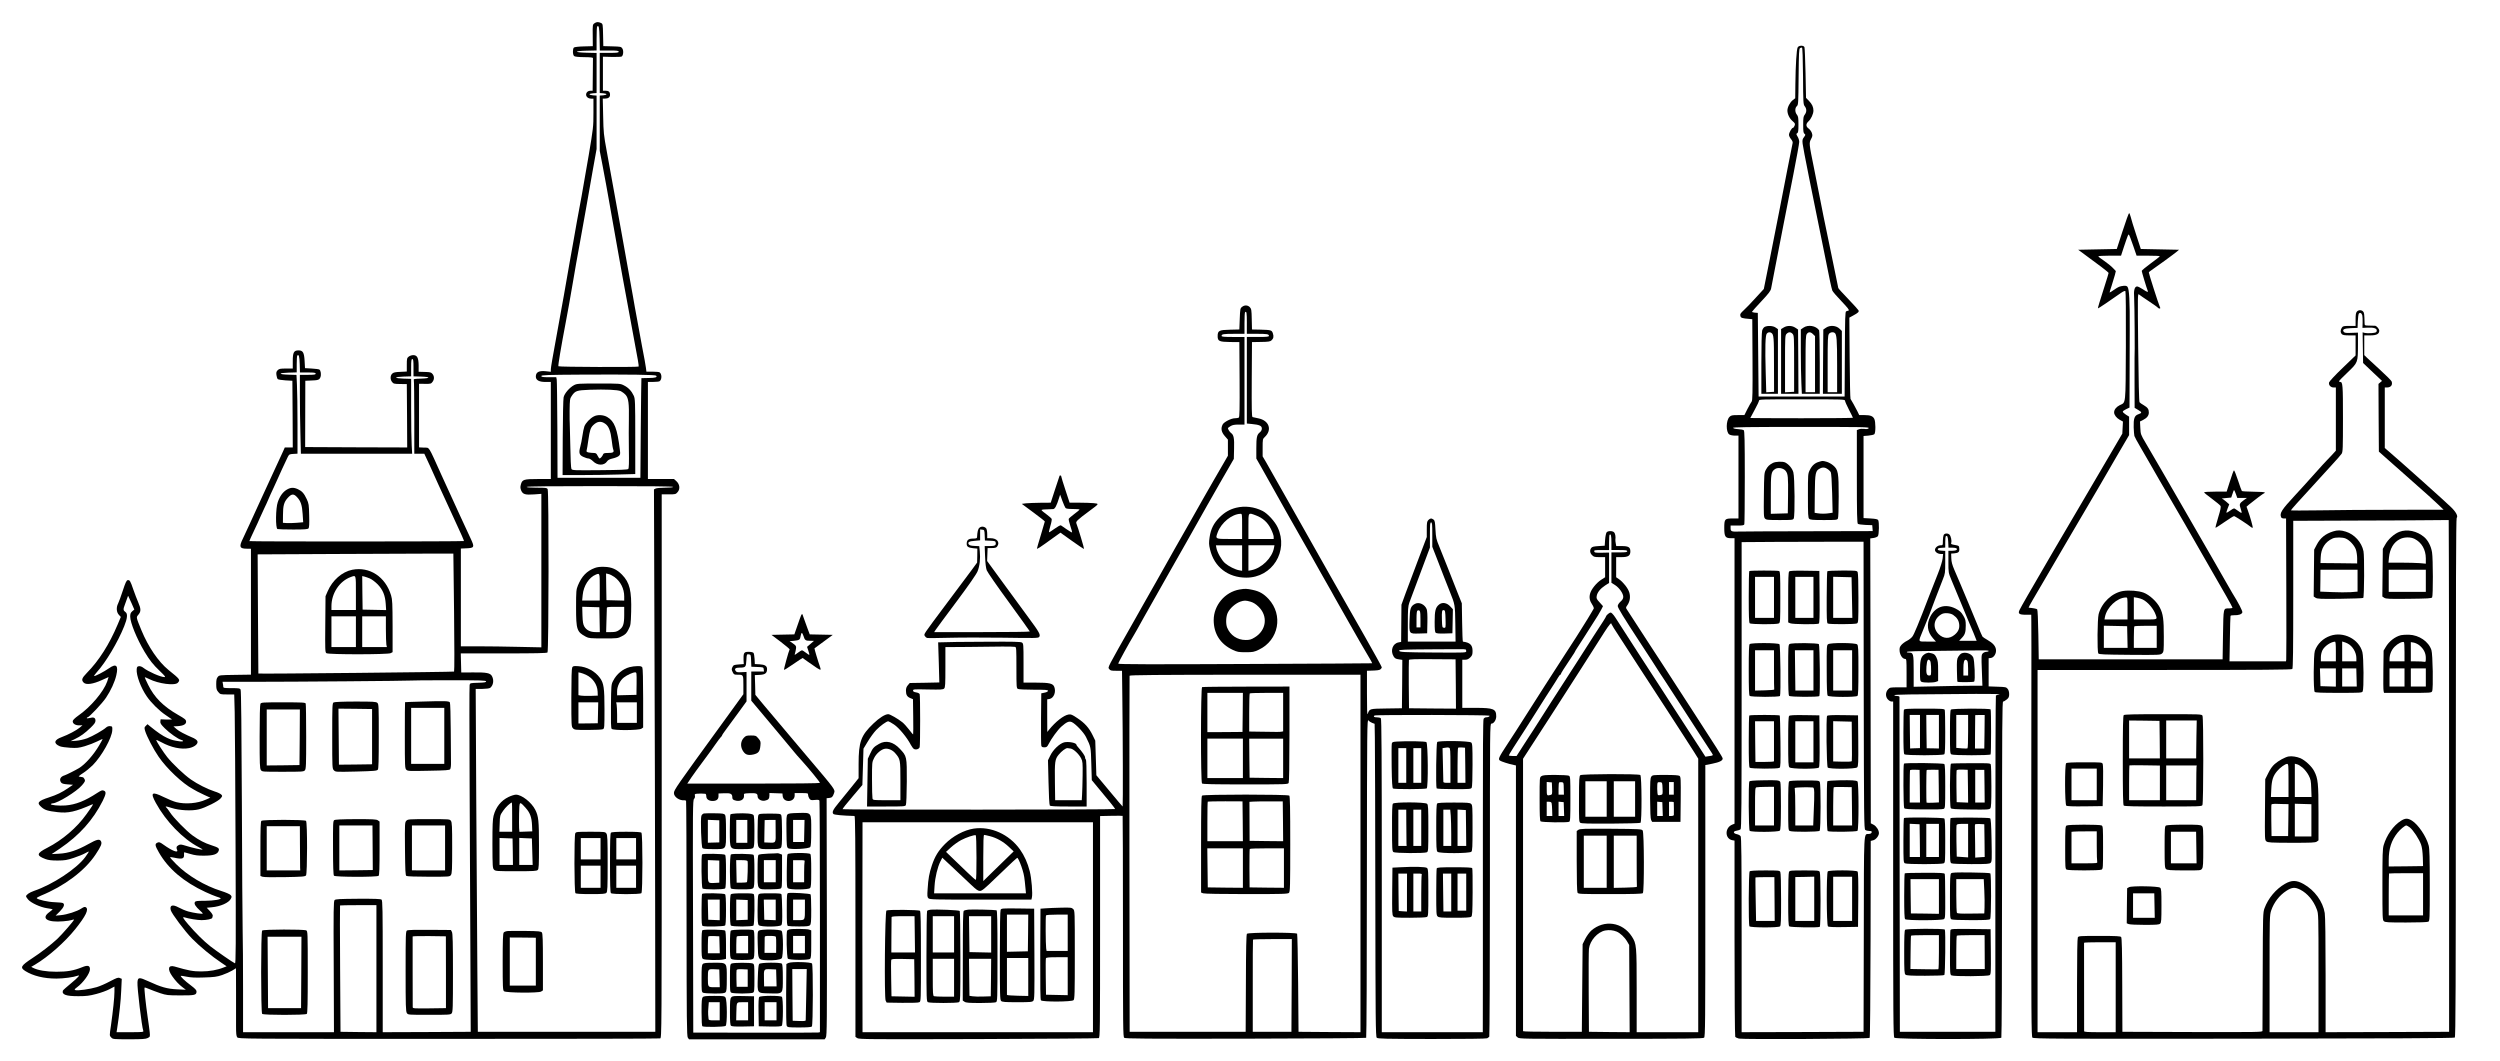<?xml version="1.0" standalone="no"?>
<!DOCTYPE svg PUBLIC "-//W3C//DTD SVG 20010904//EN"
 "http://www.w3.org/TR/2001/REC-SVG-20010904/DTD/svg10.dtd">
<svg version="1.0" xmlns="http://www.w3.org/2000/svg"
 width="3168pt" height="1344pt" viewBox="0 0 3168 1344"
 preserveAspectRatio="xMidYMid meet">

<g transform="translate(0,1344) scale(0.1,-0.1)"
fill="#000000" stroke="none">
<path d="M7532 13144 c-22 -15 -23 -21 -21 -152 l1 -137 -113 -3 c-62 -1 -119
-8 -126 -14 -18 -15 -17 -92 2 -108 10 -9 53 -13 128 -14 83 -1 112 -4 111
-13 -1 -7 -2 -103 -2 -213 l-2 -200 -29 0 c-19 0 -35 -8 -45 -21 -25 -37 4
-79 56 -79 l28 0 0 -180 c0 -175 -2 -193 -60 -538 -33 -196 -74 -429 -90 -517
-48 -254 -77 -419 -105 -580 -14 -82 -37 -211 -51 -285 -14 -74 -45 -252 -69
-395 -25 -143 -72 -404 -105 -580 -33 -176 -60 -334 -60 -353 l0 -33 -63 7
c-88 9 -127 -12 -127 -68 0 -45 41 -68 121 -68 l69 0 0 -615 0 -615 -160 0
c-184 0 -203 -6 -220 -71 -8 -30 -7 -46 4 -74 21 -49 51 -58 164 -50 l92 7 0
-973 0 -972 -287 6 c-157 4 -387 7 -510 7 l-223 0 0 620 0 619 71 3 c99 4 104
14 57 115 -20 43 -82 177 -138 298 -56 121 -160 348 -231 505 -180 398 -152
354 -226 358 l-63 3 0 403 0 403 76 -1 c69 -1 77 1 94 24 25 32 25 71 1 101
-17 21 -28 24 -98 26 l-78 2 0 79 c-1 98 -18 132 -69 132 -19 0 -44 -9 -57
-19 -22 -17 -24 -27 -24 -104 l0 -85 -81 -4 c-63 -2 -87 -7 -103 -22 -27 -24
-28 -76 -2 -107 17 -22 28 -24 103 -25 l83 -1 3 -402 2 -401 -646 2 -647 3 1
420 1 420 68 3 c95 3 109 8 123 41 13 32 6 86 -13 98 -7 5 -50 10 -97 13 l-85
5 -5 92 c-6 106 -21 133 -77 133 -59 0 -73 -25 -73 -135 l0 -95 -85 0 c-73 0
-88 -3 -106 -21 -17 -17 -20 -29 -16 -61 3 -22 10 -46 17 -52 6 -6 50 -13 98
-16 l87 -5 3 -422 2 -423 -50 0 -51 0 -23 -52 c-13 -29 -70 -152 -126 -273
-56 -121 -121 -263 -145 -315 -109 -239 -219 -479 -237 -515 -51 -103 -42
-127 45 -128 l57 -1 0 -797 0 -798 -201 -3 c-197 -3 -201 -3 -220 -27 -15 -18
-19 -39 -19 -91 0 -59 4 -73 26 -99 25 -30 28 -31 114 -31 l88 0 6 -222 c3
-123 8 -891 11 -1707 5 -1288 4 -1483 -8 -1478 -24 9 -237 157 -312 216 -85
67 -187 169 -278 275 -70 82 -80 101 -48 91 54 -17 163 -35 216 -35 64 0 135
15 135 30 0 4 3 15 6 24 3 9 -10 32 -35 59 l-41 44 63 6 c112 10 216 57 242
107 13 25 13 30 -3 48 -9 11 -62 34 -120 52 -204 63 -429 197 -569 339 -46 46
-81 86 -79 89 3 2 28 -1 56 -7 101 -22 126 -13 122 41 -1 15 1 28 4 28 4 0 39
-10 78 -22 53 -16 96 -22 171 -21 116 0 169 17 185 59 13 34 1 43 -94 74 -80
25 -155 64 -236 123 -78 57 -242 224 -284 290 -20 30 -40 58 -46 62 -5 3 -10
10 -10 14 0 4 33 -3 73 -17 98 -32 256 -41 347 -18 84 21 245 102 276 139 23
28 24 31 8 48 -9 10 -46 28 -83 39 -95 31 -217 93 -302 152 -87 61 -231 198
-300 284 -49 61 -139 201 -139 216 0 4 28 -8 63 -27 124 -68 254 -95 354 -75
72 15 120 58 103 90 -6 12 -26 27 -43 35 -118 51 -187 87 -220 116 l-39 34 53
3 c73 4 111 26 107 60 -2 23 -19 36 -100 82 -189 108 -303 222 -382 384 -25
50 -43 92 -41 94 1 2 26 -9 55 -23 118 -60 327 -87 363 -47 34 37 30 43 -118
162 -129 105 -256 292 -344 505 -68 168 -67 160 -37 196 34 40 33 75 -3 157
-16 37 -44 110 -62 162 -37 109 -45 122 -71 118 -15 -2 -29 -32 -62 -133 -23
-71 -50 -144 -59 -162 -26 -49 -22 -111 9 -144 l25 -27 -41 -98 c-105 -249
-237 -457 -389 -611 -65 -67 -73 -91 -40 -124 31 -31 119 -18 228 32 46 21 85
39 87 39 1 0 -7 -26 -18 -57 -45 -129 -211 -325 -368 -433 -38 -27 -66 -54
-68 -66 -5 -32 32 -57 81 -56 l42 1 -34 -29 c-43 -36 -145 -90 -229 -121 -98
-35 -107 -81 -24 -116 19 -8 77 -16 130 -19 85 -5 108 -3 187 20 50 15 120 42
158 61 37 19 67 32 67 29 0 -3 -19 -38 -42 -77 -71 -122 -179 -244 -259 -292
-43 -26 -157 -83 -179 -90 -55 -16 -73 -53 -46 -91 11 -14 30 -20 83 -24 l68
-5 -60 -41 c-80 -55 -143 -86 -245 -119 -141 -46 -158 -69 -95 -123 42 -38 82
-50 205 -64 134 -16 225 5 440 99 18 8 5 -14 -77 -128 -119 -167 -302 -324
-493 -422 -139 -71 -143 -98 -25 -143 38 -14 76 -19 155 -19 92 1 118 5 205
34 55 18 119 44 143 58 24 14 45 23 47 21 2 -2 -19 -34 -46 -71 -112 -149
-411 -346 -649 -427 -59 -21 -100 -49 -100 -70 0 -5 12 -22 26 -39 36 -43 156
-98 238 -110 38 -5 70 -12 72 -14 2 -2 -16 -18 -40 -35 -111 -80 -28 -135 176
-117 45 3 92 11 106 16 14 5 27 8 29 5 7 -6 -150 -187 -213 -246 -79 -73 -209
-174 -314 -242 -147 -97 -159 -119 -90 -163 98 -62 237 -96 395 -96 89 0 220
18 267 36 41 16 12 -18 -81 -95 -55 -45 -102 -87 -104 -93 -17 -51 40 -72 198
-71 99 0 138 5 225 28 58 15 133 42 168 61 l62 33 0 -67 c0 -69 -18 -241 -44
-425 -20 -136 -20 -128 4 -154 20 -21 28 -22 226 -22 168 0 211 3 236 16 30
16 30 17 25 72 -3 32 -15 118 -26 192 -25 172 -46 369 -39 375 3 3 29 -6 59
-19 30 -13 92 -36 139 -52 80 -26 96 -28 256 -28 184 -1 204 4 204 50 0 17
-19 37 -72 77 -74 55 -135 113 -127 121 2 2 36 -3 74 -11 51 -11 111 -14 220
-10 129 4 161 8 230 31 44 15 101 41 128 57 l47 29 1 -308 c0 -169 0 -361 0
-427 0 -92 3 -125 15 -140 15 -20 27 -20 2677 -20 1464 0 2671 2 2682 6 20 6
20 15 20 3450 l0 3444 88 0 c86 0 90 1 114 29 34 40 27 99 -17 139 l-30 27
-165 0 -165 0 0 615 0 615 68 0 c37 0 72 4 79 8 32 20 32 94 0 114 -7 4 -47 8
-89 8 l-77 0 -6 48 c-3 26 -11 70 -16 97 -6 28 -21 111 -35 185 -14 74 -40
219 -59 322 -19 102 -44 237 -54 300 -11 62 -38 212 -60 333 -22 121 -61 337
-86 480 -25 143 -52 292 -60 330 -7 39 -30 160 -49 270 -20 110 -55 301 -77
425 -39 210 -42 239 -46 448 l-5 222 27 0 c42 0 65 17 65 48 0 37 -17 52 -57
52 l-33 0 0 215 0 216 113 -3 c62 -1 118 1 124 5 22 13 27 75 9 102 -15 23
-21 24 -129 27 l-112 3 -3 141 c-3 140 -3 141 -28 153 -34 15 -55 14 -82 -5z
m66 -192 l3 -152 119 0 c100 0 120 -3 120 -15 0 -12 -20 -15 -120 -15 l-120 0
0 -254 0 -255 43 -3 c23 -2 42 -7 42 -13 0 -5 -19 -11 -42 -13 l-43 -3 0 -351
0 -350 36 -187 c19 -102 39 -208 44 -236 5 -27 20 -113 34 -190 13 -77 59
-333 101 -570 41 -236 103 -574 136 -750 55 -294 97 -520 132 -717 8 -43 12
-80 9 -83 -9 -9 -1011 -6 -1016 4 -6 9 33 241 94 561 22 113 60 327 85 475 25
149 65 378 90 510 24 132 60 332 80 445 20 113 58 330 85 484 l50 278 0 339 0
338 -45 3 c-25 2 -45 8 -45 13 0 6 20 11 45 13 l45 3 0 254 0 254 -125 3
c-166 4 -166 22 0 26 l125 3 0 148 c0 81 3 151 7 155 22 21 28 -11 31 -152z
m-3800 -4125 l3 -107 99 0 c82 0 100 -3 100 -15 0 -12 -18 -15 -100 -15 l-100
0 0 -252 c0 -139 3 -364 7 -500 l6 -248 705 0 705 0 -6 107 c-4 58 -7 272 -7
474 l0 368 -95 3 c-55 2 -95 7 -95 13 0 6 40 11 95 13 l95 3 0 109 c0 91 3
110 15 110 12 0 15 -19 15 -110 l0 -109 95 -3 c125 -4 125 -22 -1 -26 -82 -2
-95 -5 -90 -18 3 -9 6 -222 6 -475 l0 -459 64 0 63 0 73 -157 c39 -87 87 -192
105 -233 19 -41 90 -197 159 -346 139 -301 168 -365 164 -370 -7 -7 -2718 -8
-2718 -1 0 4 25 60 56 125 31 64 67 144 81 177 14 33 39 87 55 120 16 33 38
80 48 105 10 25 41 94 69 153 28 60 51 110 51 112 0 4 104 229 127 275 17 33
22 35 71 38 l52 3 0 372 c0 205 -3 429 -7 499 l-6 127 -101 3 c-134 4 -133 22
2 26 l102 3 0 103 c0 56 3 106 7 110 20 20 28 -9 31 -107z m4516 -147 c21 -20
-10 -30 -95 -30 -49 0 -90 -1 -91 -2 -1 -2 -5 -286 -8 -633 l-5 -630 -525 0
-525 0 -2 605 c-2 333 -5 620 -8 638 l-6 32 -94 0 c-78 0 -95 3 -95 15 0 13
68 15 528 18 595 3 913 -2 926 -13z m216 -1410 c0 -6 -40 -10 -101 -10 -55 0
-110 -5 -121 -11 l-21 -11 6 -1832 c4 -1007 8 -2553 9 -3436 l2 -1605 -1124 0
-1125 0 -6 780 c-4 429 -10 1407 -14 2173 l-7 1392 83 0 c50 1 90 6 100 13 40
31 51 96 24 147 -21 42 -69 51 -243 49 l-147 -1 -3 121 -3 121 544 0 c409 0
546 3 555 12 16 16 18 2039 2 2069 -10 17 -22 19 -141 19 -84 0 -128 4 -124
10 4 7 325 10 931 10 609 0 924 -3 924 -10z m-2776 -1588 c5 -420 5 -747 0
-752 -6 -6 -2466 -31 -2480 -25 -1 0 -3 340 -5 755 l-4 755 1010 5 c556 3
1114 5 1240 5 l230 0 9 -743z m-4089 119 l37 -85 -26 -22 c-21 -19 -26 -32
-26 -68 0 -75 84 -281 181 -444 67 -111 105 -160 198 -249 62 -59 72 -73 54
-73 -48 0 -208 71 -267 118 -18 14 -39 22 -55 20 -22 -3 -26 -9 -29 -39 -6
-77 52 -234 129 -345 54 -79 158 -182 238 -235 42 -28 78 -53 80 -55 3 -2 -29
-3 -70 -2 l-74 3 -3 -28 c-3 -22 8 -38 56 -86 61 -61 169 -137 209 -147 38
-10 26 -24 -14 -19 -86 12 -105 17 -165 44 -57 26 -123 71 -216 147 l-33 27
-21 -21 c-20 -19 -20 -24 -9 -64 21 -69 105 -232 171 -327 103 -151 305 -341
435 -410 22 -12 47 -26 55 -31 8 -5 49 -25 90 -44 l75 -34 -56 -25 c-105 -48
-260 -61 -374 -32 -33 8 -106 38 -163 66 -149 73 -170 57 -97 -76 127 -233
343 -456 543 -560 29 -15 51 -29 50 -31 -6 -5 -139 24 -212 48 -63 19 -71 20
-95 7 -26 -15 -30 -29 -16 -61 17 -41 -64 -10 -170 66 -49 35 -58 38 -80 28
-35 -16 -32 -36 19 -125 118 -206 314 -373 590 -501 54 -25 117 -51 140 -58
22 -6 45 -15 50 -19 18 -16 -83 -33 -197 -34 -103 0 -120 -2 -128 -18 -12 -21
11 -57 66 -106 19 -17 35 -33 35 -37 0 -10 -117 7 -185 26 -35 10 -89 33 -122
51 -77 42 -115 29 -99 -35 11 -43 179 -268 271 -361 94 -96 251 -226 369 -304
l68 -46 -33 -13 c-82 -34 -184 -52 -289 -52 -104 0 -159 10 -337 62 -81 23
-95 -31 -31 -122 42 -60 85 -106 133 -142 l40 -30 -110 5 c-127 6 -204 28
-364 102 -118 54 -134 53 -139 -11 -6 -61 55 -570 74 -617 6 -15 -10 -17 -166
-17 l-173 0 7 43 c29 186 47 355 52 482 l7 151 -24 10 c-21 10 -38 4 -124 -41
-55 -30 -131 -63 -169 -74 -82 -25 -244 -48 -270 -38 -16 6 -13 11 20 36 80
59 164 176 164 229 0 47 -28 55 -100 25 -107 -43 -187 -57 -325 -57 -129 0
-233 18 -295 49 l-24 13 48 28 c167 99 378 285 510 450 135 169 174 251 134
277 -13 8 -25 5 -57 -16 -54 -36 -181 -77 -261 -84 l-65 -6 53 53 c52 53 66
90 40 106 -7 5 -53 9 -102 11 -85 2 -218 32 -230 51 -3 5 21 19 52 32 299 122
557 316 693 521 71 107 84 140 69 168 -17 33 -51 26 -158 -34 -141 -79 -254
-117 -372 -123 l-95 -5 107 72 c242 164 418 360 540 603 42 86 46 115 16 128
-21 10 -32 6 -84 -27 -155 -102 -275 -150 -405 -160 -85 -6 -192 4 -184 18 4
5 13 9 22 9 62 0 306 150 373 230 38 45 42 54 32 76 -7 13 -17 25 -24 25 -7 1
-17 2 -23 4 -5 1 -17 3 -25 4 -8 0 14 20 49 42 36 22 92 69 126 102 115 116
245 349 248 444 2 46 1 48 -27 51 -18 2 -36 -4 -50 -16 -38 -35 -171 -111
-242 -138 -39 -14 -99 -28 -139 -31 l-70 -5 53 26 c74 35 128 75 200 144 49
48 62 66 62 90 0 37 -23 48 -75 33 -21 -5 -35 -6 -35 0 0 5 5 9 10 9 19 0 188
179 234 249 61 91 111 200 130 284 29 125 -1 153 -92 89 -64 -45 -182 -106
-189 -98 -3 2 13 24 34 48 114 125 267 382 347 582 40 99 46 158 18 178 -32
23 -33 36 -8 100 13 35 27 73 31 86 4 13 8 22 10 20 2 -2 20 -41 40 -87z
m4495 -996 c0 -11 -20 -15 -102 -17 -99 -3 -102 -4 -107 -28 -4 -14 -3 -581 0
-1260 3 -679 8 -1662 10 -2185 l4 -950 -557 -3 -558 -2 0 834 c0 727 -2 835
-15 846 -11 9 -85 12 -297 11 -236 -2 -286 -4 -298 -17 -13 -13 -15 -117 -11
-844 l3 -830 -576 0 -576 0 0 543 c0 298 -2 630 -5 737 -3 107 -7 836 -10
1618 -4 936 -9 1430 -16 1443 -9 17 -22 19 -114 19 -93 0 -105 2 -106 18 0 9
-2 27 -5 40 l-4 22 368 0 c525 0 2006 12 2011 16 2 2 220 4 483 4 413 0 478
-2 478 -15z m-1390 -3640 l0 -805 -227 2 -228 3 -5 798 c-3 439 -3 801 -1 803
2 2 107 4 233 4 l228 0 0 -805z"/>
<path d="M3634 7235 c-49 -29 -88 -82 -114 -158 -27 -76 -30 -331 -4 -341 9
-3 98 -6 199 -6 148 0 185 3 195 15 8 10 11 56 8 162 -3 137 -5 152 -31 208
-34 73 -60 102 -112 126 -54 25 -92 23 -141 -6z m132 -97 c45 -48 62 -99 69
-210 l7 -106 -83 -7 c-46 -4 -104 -5 -129 -3 l-45 3 1 100 c0 115 13 162 57
212 51 58 79 60 123 11z"/>
<path d="M7275 8560 c-57 -30 -123 -106 -133 -155 -5 -22 -10 -253 -11 -512
l-2 -473 243 0 c134 0 341 3 461 7 l217 6 0 476 c0 439 -2 479 -19 516 -27 59
-68 103 -122 130 -48 25 -51 25 -321 25 -256 0 -276 -1 -313 -20z m592 -77
c18 -9 46 -30 62 -48 35 -41 44 -108 40 -315 -2 -74 -2 -242 0 -373 3 -175 1
-241 -8 -250 -9 -9 -107 -13 -361 -15 -333 -3 -349 -2 -359 16 -6 10 -12 136
-14 288 -3 148 -6 276 -7 284 -2 8 -2 83 -2 166 2 139 4 154 25 184 46 69 63
74 230 81 203 7 354 0 394 -18z"/>
<path d="M7525 8163 c-49 -25 -104 -84 -120 -127 -8 -23 -19 -77 -25 -121 -6
-44 -18 -106 -27 -137 -21 -77 -13 -105 40 -128 23 -11 52 -20 65 -20 12 0 38
-16 57 -35 57 -57 142 -57 179 0 11 16 32 27 68 35 29 6 64 20 77 30 21 18 23
25 16 78 -33 271 -68 364 -161 418 -48 28 -123 32 -169 7z m146 -94 c43 -30
67 -93 80 -204 6 -55 15 -111 21 -124 12 -32 -3 -41 -70 -41 -41 0 -54 -4 -59
-17 -8 -23 -34 -53 -45 -53 -4 0 -16 16 -25 35 -14 29 -22 35 -49 35 -17 0
-46 3 -64 6 -26 6 -31 10 -26 28 4 12 13 68 21 126 19 131 29 160 63 193 52
50 99 55 153 16z"/>
<path d="M7538 6243 c-102 -38 -166 -105 -214 -220 -22 -55 -24 -68 -24 -283
0 -281 10 -308 125 -369 36 -19 56 -21 221 -21 180 0 182 0 235 28 45 23 59
37 83 85 28 54 29 63 34 224 7 267 -18 371 -116 471 -67 68 -129 96 -222 99
-53 2 -89 -2 -122 -14z m62 -243 l0 -170 -111 0 -112 0 7 71 c11 116 80 223
167 258 50 20 49 22 49 -159z m185 129 c78 -56 125 -149 125 -246 l0 -54 -112
3 -113 3 -3 169 -2 169 30 -7 c17 -3 51 -20 75 -37z m-187 -541 l3 -158 -53 0
c-67 0 -116 24 -143 70 -16 28 -21 57 -24 143 l-3 108 108 -3 109 -3 3 -157z
m312 60 c0 -119 -14 -159 -69 -195 -26 -18 -48 -23 -97 -23 l-63 0 4 143 c3
78 5 150 5 160 0 15 12 17 110 17 l110 0 0 -102z"/>
<path d="M7251 4982 c-7 -14 -11 -138 -11 -384 0 -353 1 -365 20 -386 20 -21
29 -22 191 -22 98 0 178 4 190 10 18 10 19 24 19 253 0 268 -9 331 -58 397
-62 85 -164 140 -273 148 -60 4 -68 2 -78 -16z m175 -93 c85 -40 143 -123 147
-212 l2 -52 -90 -3 c-49 -2 -105 0 -122 3 l-33 6 0 145 0 144 28 -6 c15 -3 45
-15 68 -25z m152 -481 l-3 -133 -122 -2 -123 -1 0 134 0 134 125 0 126 0 -3
-132z"/>
<path d="M7978 4986 c-87 -23 -165 -88 -208 -173 -25 -47 -25 -53 -28 -321 -2
-200 0 -277 9 -288 18 -22 345 -20 377 2 l22 15 0 370 c0 236 -4 377 -10 390
-9 15 -21 19 -63 18 -29 0 -73 -6 -99 -13z m89 -208 l-2 -143 -123 -3 -122 -3
0 52 c0 62 37 137 87 175 41 31 111 63 140 64 21 0 21 -2 20 -142z m3 -368 l0
-130 -125 0 -125 0 0 99 c0 54 -3 113 -6 130 l-6 31 131 0 131 0 0 -130z"/>
<path d="M6445 3341 c-96 -46 -161 -127 -190 -237 -12 -47 -15 -118 -15 -362
1 -286 2 -304 21 -323 18 -18 35 -19 278 -19 223 0 262 2 275 16 14 13 16 55
16 308 0 316 -6 372 -47 454 -48 95 -172 192 -245 192 -18 0 -60 -13 -93 -29z
m45 -256 l0 -185 -81 0 -81 0 4 104 c3 102 4 105 43 161 30 45 95 105 112 105
2 0 3 -83 3 -185z m173 115 c54 -60 75 -118 79 -220 l3 -75 -82 -3 -81 -3 -4
48 c-1 27 -2 110 0 186 4 158 3 158 85 67z m-165 -552 l2 -168 -85 0 -85 0 0
170 0 171 83 -3 82 -3 3 -167z m247 0 l5 -168 -85 0 -85 0 0 171 0 171 80 -4
80 -3 5 -167z"/>
<path d="M7290 2881 c-15 -30 -14 -743 2 -759 8 -8 66 -12 194 -12 153 0 185
3 198 16 14 13 16 61 16 372 0 307 -2 361 -16 380 -15 21 -20 22 -199 22 -172
0 -185 -1 -195 -19z m320 -196 l0 -135 -125 0 -125 0 0 135 0 135 125 0 125 0
0 -135z m0 -355 l0 -140 -125 0 -125 0 0 140 0 140 125 0 125 0 0 -140z"/>
<path d="M7742 2888 c-9 -9 -12 -108 -12 -383 0 -275 3 -374 12 -383 17 -17
369 -17 386 0 17 17 17 749 0 766 -8 8 -66 12 -193 12 -127 0 -185 -4 -193
-12z m318 -203 l0 -135 -125 0 -125 0 0 135 0 135 125 0 125 0 0 -135z m0
-355 l0 -140 -125 0 -125 0 0 140 0 140 125 0 125 0 0 -140z"/>
<path d="M6435 1642 c-22 -2 -46 -10 -52 -19 -10 -13 -13 -104 -13 -374 0
-319 2 -358 17 -370 25 -21 438 -24 470 -4 l23 15 0 358 c0 272 -3 362 -13
375 -11 15 -36 18 -202 20 -105 1 -208 1 -230 -1z m355 -388 l0 -304 -165 0
-165 0 0 305 0 305 165 -1 165 -2 0 -303z"/>
<path d="M4464 6220 c-130 -26 -252 -133 -312 -273 l-27 -62 -3 -355 c-3 -328
-2 -355 14 -367 26 -19 778 -18 814 0 l25 13 0 329 c-1 289 -3 337 -19 390
-71 236 -272 368 -492 325z m46 -295 l0 -215 -155 0 -155 0 0 48 c0 164 102
318 245 370 68 24 65 35 65 -203z m178 184 c24 -10 67 -43 97 -73 66 -68 96
-140 103 -249 l5 -78 -149 3 -149 3 -3 213 -2 212 27 -6 c16 -4 47 -15 71 -25z
m-178 -674 l0 -195 -155 0 -155 0 0 195 0 195 155 0 155 0 0 -195z m380 31 c0
-90 3 -178 6 -195 l7 -31 -157 0 -156 0 0 195 0 195 150 0 150 0 0 -164z"/>
<path d="M5355 4550 c-121 -3 -221 -7 -222 -8 -2 -1 -3 -190 -3 -420 0 -405 1
-419 20 -437 18 -17 39 -17 282 -12 220 4 264 7 273 20 6 9 11 44 10 79 0 35
-2 218 -3 408 -1 190 -6 351 -11 359 -12 18 -60 20 -346 11z m275 -435 l0
-355 -210 0 -210 0 0 355 0 355 210 0 210 0 0 -355z"/>
<path d="M4228 4539 c-17 -9 -18 -40 -18 -424 0 -411 0 -415 22 -437 21 -21
24 -21 282 -15 230 6 262 9 274 24 9 13 12 114 12 423 0 382 -1 408 -18 423
-16 15 -50 17 -278 17 -157 0 -266 -5 -276 -11z m487 -434 l0 -350 -210 -3
-210 -2 -3 355 -3 355 213 -2 213 -3 0 -350z"/>
<path d="M3300 4521 c-6 -13 -10 -163 -10 -418 0 -345 2 -402 16 -421 15 -22
18 -22 278 -22 242 0 264 1 279 18 15 17 17 61 17 424 0 224 -3 413 -6 422 -5
14 -40 16 -285 16 -265 0 -279 -1 -289 -19z m498 -423 l-3 -353 -207 -3 -208
-2 0 355 0 355 210 0 210 0 -2 -352z"/>
<path d="M4235 3047 c-15 -12 -16 -45 -15 -352 0 -228 4 -343 12 -352 15 -18
548 -19 566 -1 9 9 12 100 12 349 l0 338 -22 16 c-20 13 -61 15 -279 15 -186
-1 -261 -5 -274 -13z m486 -199 c1 -73 2 -200 2 -283 l1 -150 -212 -3 -212 -2
0 285 0 285 210 0 210 0 1 -132z"/>
<path d="M5150 3040 c-20 -20 -21 -30 -18 -356 3 -284 5 -336 18 -344 8 -6
131 -10 282 -10 265 0 267 0 282 22 14 19 16 69 16 343 0 274 -2 324 -16 343
-15 22 -18 22 -280 22 -252 0 -265 -1 -284 -20z m490 -345 l0 -285 -210 0
-210 1 0 284 0 285 210 0 210 0 0 -285z"/>
<path d="M3312 3038 c-9 -9 -12 -102 -12 -355 l0 -343 26 -10 c15 -6 127 -8
282 -5 226 4 258 7 270 22 17 24 18 673 0 691 -17 17 -549 17 -566 0z m489
-310 c0 -134 1 -260 2 -281 l2 -37 -212 0 -213 0 0 280 0 280 210 0 210 0 1
-242z"/>
<path d="M3322 1648 c-17 -17 -17 -1039 0 -1056 17 -17 549 -17 566 0 9 9 12
140 12 530 0 501 -1 518 -19 528 -29 15 -543 14 -559 -2z m496 -530 l-3 -453
-209 0 -209 0 -3 453 -3 452 215 0 214 0 -2 -452z"/>
<path d="M5158 1649 c-17 -9 -18 -45 -18 -517 0 -443 2 -510 16 -530 15 -22
18 -22 283 -22 247 0 269 1 284 18 15 17 17 67 17 513 0 378 -3 500 -13 519
l-13 25 -269 2 c-171 2 -276 -1 -287 -8z m493 -529 l0 -455 -210 -3 c-196 -2
-211 -1 -211 15 0 10 0 214 -1 453 -1 239 -1 438 0 443 0 4 96 6 211 5 l210
-3 1 -455z"/>
<path d="M22780 12839 c-14 -25 -26 -219 -29 -464 l-2 -180 -30 -23 c-37 -29
-69 -91 -69 -132 0 -47 27 -102 66 -135 32 -28 34 -34 25 -58 -6 -15 -15 -27
-21 -27 -15 0 -50 -61 -50 -89 0 -13 12 -37 26 -54 16 -19 24 -38 20 -51 -6
-27 -111 -556 -171 -871 -26 -132 -80 -406 -120 -608 l-74 -369 -102 -111
c-56 -62 -124 -133 -152 -158 -42 -39 -49 -50 -43 -72 6 -26 20 -31 121 -39
l30 -3 3 -514 c2 -419 0 -517 -11 -530 -8 -9 -31 -51 -53 -93 l-39 -78 -83 0
c-74 0 -86 -3 -106 -23 -45 -45 -46 -192 -3 -222 12 -8 43 -15 69 -15 l48 0 0
-525 0 -525 -74 0 c-100 0 -106 -6 -106 -121 0 -109 13 -129 85 -129 l45 0 0
-1809 0 -1809 -30 -12 c-95 -39 -94 -178 1 -197 l29 -5 0 -1237 c0 -680 4
-1242 9 -1249 4 -7 26 -18 47 -23 52 -12 1643 -4 1656 9 6 6 10 495 12 1253
l2 1243 32 8 c34 9 72 57 72 91 0 37 -33 88 -68 106 l-35 18 -3 1805 -4 1805
42 6 c23 3 48 14 55 23 15 21 18 181 3 204 -7 11 -34 16 -97 20 l-88 5 0 520
0 520 62 5 c34 3 68 11 75 18 18 18 17 161 -1 194 -18 36 -51 48 -126 48 l-65
0 -23 48 c-26 51 -75 141 -87 157 -4 6 -9 239 -11 520 l-4 510 46 25 c68 37
80 49 69 69 -5 9 -63 73 -129 142 -66 68 -123 131 -126 139 -2 8 -22 105 -44
215 -22 110 -65 317 -95 460 -30 143 -71 343 -90 445 -20 102 -56 284 -80 405
-62 306 -63 312 -36 363 19 36 20 46 10 77 -6 19 -25 44 -41 56 -36 26 -37 58
-3 90 34 30 63 95 64 136 0 47 -17 83 -57 125 l-37 38 -6 312 c-4 172 -10 321
-14 331 -12 25 -72 23 -86 -4z m68 -363 c2 -340 3 -359 22 -383 26 -33 25 -73
0 -106 -17 -21 -20 -40 -20 -127 0 -84 3 -105 16 -115 15 -11 15 -15 -6 -43
-20 -26 -22 -38 -17 -84 9 -73 96 -507 346 -1735 12 -56 25 -113 30 -125 5
-13 57 -74 116 -135 79 -83 103 -114 91 -118 -9 -3 -23 -7 -31 -10 -13 -4 -15
-76 -17 -542 l-3 -538 -545 0 -545 0 -5 530 -5 530 -38 3 c-21 2 -37 7 -35 12
2 5 55 65 119 133 95 101 117 131 123 163 4 21 24 129 46 239 21 110 66 342
100 515 34 173 95 485 136 692 41 208 74 392 74 410 0 18 -9 48 -21 67 -18 31
-19 35 -5 43 13 7 16 28 16 109 0 86 -3 105 -20 126 -26 33 -26 85 0 108 18
16 19 35 22 371 3 302 5 356 18 364 8 5 20 8 25 7 6 -3 11 -134 13 -361z m532
-4114 c0 -10 23 -61 50 -114 28 -53 50 -99 50 -102 0 -3 -292 -6 -650 -6 -357
0 -650 2 -650 3 0 2 25 48 55 103 30 54 55 107 55 117 0 16 33 17 545 17 518
0 545 -1 545 -18z m300 -348 c-10 -11 -24 -14 -56 -9 -23 3 -54 1 -68 -5 l-26
-10 0 -589 c0 -471 3 -591 13 -599 7 -6 51 -12 97 -14 l85 -3 3 -37 3 -38
-818 -2 c-450 -1 -846 -2 -880 -4 -91 -3 -103 2 -103 42 l0 34 84 0 c67 0 85
3 90 16 3 9 6 278 6 599 0 462 -3 585 -13 593 -7 6 -39 12 -72 14 -35 2 -60 8
-63 16 -3 9 174 12 863 12 785 0 866 -1 855 -16z m-63 -3259 c3 -1697 4 -1821
20 -1832 9 -7 32 -13 51 -13 26 0 33 -4 30 -17 -2 -12 -14 -19 -35 -21 -68 -7
-63 93 -65 -1273 l-3 -1234 -772 -3 -773 -2 0 1233 c0 996 -3 1237 -13 1251
-7 10 -28 21 -47 25 -49 10 -51 37 -5 44 20 3 43 11 51 18 12 10 14 276 14
1825 l0 1814 433 3 c237 1 585 2 772 2 l340 0 2 -1820z"/>
<path d="M22363 9298 c-13 -6 -27 -26 -33 -47 -6 -21 -10 -194 -10 -418 l0
-383 105 0 105 0 0 409 0 410 -29 20 c-32 23 -100 27 -138 9z m83 -76 c31 -20
34 -55 34 -398 l1 -349 -49 -3 -50 -3 -7 253 c-9 318 -5 469 14 491 14 18 39
22 57 9z"/>
<path d="M22603 9290 l-33 -20 0 -410 0 -410 110 0 110 0 -2 407 -3 407 -34
23 c-43 29 -104 30 -148 3z m113 -81 c18 -20 19 -41 19 -378 l0 -356 -57 -3
-58 -3 0 361 c0 347 1 361 20 380 26 26 52 25 76 -1z"/>
<path d="M22853 9288 l-33 -23 0 -271 c0 -149 3 -332 7 -407 l6 -137 114 0
113 0 0 398 c0 218 -4 402 -8 407 -41 58 -140 74 -199 33z m122 -83 l25 -24 0
-356 0 -355 -60 0 -60 0 0 358 c0 307 2 361 16 380 20 29 49 28 79 -3z"/>
<path d="M23140 9288 l-35 -24 -3 -407 -2 -407 120 0 120 0 0 398 0 398 -30
29 c-42 41 -120 47 -170 13z m108 -66 c27 -17 32 -86 32 -414 l0 -338 -60 0
-60 0 0 358 c0 307 2 361 16 380 15 22 48 29 72 14z"/>
<path d="M23051 7588 c-52 -14 -89 -47 -116 -102 -25 -50 -25 -52 -25 -327 0
-239 2 -280 16 -293 13 -13 44 -16 184 -16 157 0 170 1 180 19 6 12 10 119 10
279 0 304 -6 340 -71 395 -22 19 -60 40 -84 46 -50 13 -48 13 -94 -1z m114
-96 c13 -9 28 -25 34 -34 7 -11 14 -115 18 -266 l6 -249 -39 -6 c-48 -8 -108
-9 -154 -1 l-35 6 2 241 c3 268 8 292 67 321 34 18 67 14 101 -12z"/>
<path d="M22465 7573 c-44 -23 -65 -43 -89 -88 -20 -38 -21 -56 -24 -318 -3
-253 -2 -281 14 -298 16 -17 33 -19 185 -19 156 0 169 1 179 19 17 33 13 527
-5 587 -14 49 -56 99 -102 123 -31 16 -123 13 -158 -6z m162 -99 c31 -39 34
-76 31 -324 l-3 -215 -107 -3 -108 -3 0 246 c0 263 3 285 52 320 36 26 106 14
135 -21z"/>
<path d="M22167 6203 c-4 -3 -7 -151 -7 -328 0 -236 3 -324 12 -333 15 -15
340 -17 369 -2 18 10 19 25 19 334 0 286 -2 325 -16 330 -21 8 -369 8 -377 -1z
m313 -333 l0 -260 -120 0 -120 0 0 260 0 260 120 0 120 0 0 -260z"/>
<path d="M22672 6198 c-9 -9 -12 -93 -12 -328 l0 -317 25 -11 c30 -14 342 -17
363 -4 9 7 12 81 10 338 l-3 329 -185 3 c-136 2 -189 -1 -198 -10z m308 -328
l0 -260 -115 0 -115 0 0 260 0 260 115 0 115 0 0 -260z"/>
<path d="M23156 6201 c-4 -5 -7 -154 -8 -331 -1 -267 1 -323 13 -331 20 -12
346 -11 370 1 18 10 19 24 19 321 0 195 -4 318 -10 330 -10 18 -23 19 -195 19
-101 0 -186 -4 -189 -9z m312 -333 l5 -258 -122 0 -121 0 0 260 0 261 117 -3
116 -3 5 -257z"/>
<path d="M22172 5278 c-9 -9 -12 -96 -12 -328 0 -232 3 -319 12 -328 16 -16
374 -17 384 -1 12 20 6 640 -7 655 -15 19 -359 20 -377 2z m308 -323 c0 -135
1 -248 3 -252 1 -5 -53 -9 -120 -11 l-123 -3 0 256 0 255 120 0 120 0 0 -245z"/>
<path d="M22678 5279 c-17 -9 -18 -36 -18 -327 0 -234 3 -321 12 -330 15 -15
374 -17 383 -2 12 19 6 642 -6 657 -14 16 -344 19 -371 2z m302 -334 l0 -255
-115 0 -114 0 -3 255 -3 255 118 0 117 0 0 -255z"/>
<path d="M23165 5276 c-17 -13 -18 -31 -17 -325 0 -225 4 -316 13 -327 15 -19
358 -21 377 -2 9 9 12 95 12 324 0 271 -2 315 -16 328 -21 22 -340 24 -369 2z
m305 -331 l0 -255 -120 0 -120 0 0 255 0 255 120 0 120 0 0 -255z"/>
<path d="M22167 4373 c-4 -3 -7 -151 -7 -328 0 -236 3 -324 12 -333 15 -15
355 -17 378 -2 13 8 15 53 12 332 -2 178 -6 326 -9 331 -5 9 -377 10 -386 0z
m313 -323 c0 -137 0 -253 0 -257 0 -5 -53 -8 -117 -8 l-118 0 -3 258 -2 257
120 0 120 0 0 -250z"/>
<path d="M22672 4368 c-9 -9 -12 -92 -12 -324 0 -271 2 -315 16 -328 21 -22
355 -24 373 -2 8 9 11 107 9 337 l-3 324 -185 3 c-136 2 -189 -1 -198 -10z
m308 -328 l0 -260 -115 0 -115 0 0 260 0 260 115 0 115 0 0 -260z"/>
<path d="M23153 4368 c-14 -20 -7 -636 8 -654 18 -22 351 -20 373 2 14 14 16
55 14 337 l-3 322 -191 3 c-146 2 -193 -1 -201 -10z m314 -318 c2 -135 1 -249
-1 -255 -2 -6 -48 -9 -120 -7 l-116 3 0 255 0 255 118 -3 117 -3 2 -245z"/>
<path d="M22335 3552 c-112 -2 -161 -6 -167 -15 -13 -21 -10 -611 4 -625 19
-19 362 -17 381 2 11 12 14 69 15 307 1 164 -3 299 -8 309 -12 23 -36 26 -225
22z m145 -327 l0 -245 -120 0 -120 0 0 239 c0 220 1 240 18 244 9 3 63 5 120
6 l102 1 0 -245z"/>
<path d="M23305 3552 c-77 -1 -144 -7 -149 -12 -4 -4 -8 -147 -7 -316 1 -236
4 -310 13 -316 22 -13 362 -10 376 4 18 18 17 611 0 626 -18 14 -73 17 -233
14z m163 -329 l2 -243 -120 0 -120 0 0 238 c0 131 3 242 7 245 3 4 56 6 117 4
l111 -2 3 -242z"/>
<path d="M22672 3538 c-9 -9 -12 -93 -12 -315 0 -289 1 -303 19 -313 29 -15
364 -13 379 2 16 16 17 590 2 619 -10 18 -23 19 -193 19 -129 0 -187 -4 -195
-12z m301 -77 c20 -1 22 -54 10 -323 l-6 -158 -114 0 -113 0 0 218 c0 119 -3
227 -6 239 -6 21 -3 22 67 25 66 3 98 3 162 -1z"/>
<path d="M22172 2398 c-14 -14 -17 -674 -3 -696 11 -18 366 -19 387 -1 12 9
14 69 14 341 0 208 -4 336 -10 349 -10 18 -23 19 -193 19 -129 0 -187 -4 -195
-12z m315 -350 l2 -278 -118 0 -118 0 -5 273 c-3 149 -4 274 -3 277 2 3 56 5
122 5 l118 0 2 -277z"/>
<path d="M22670 2391 c-6 -13 -10 -141 -10 -349 0 -271 3 -332 14 -341 15 -13
367 -18 386 -6 14 9 13 670 0 696 -10 18 -23 19 -195 19 -172 0 -185 -1 -195
-19z m320 -341 l0 -280 -120 0 -120 0 0 278 0 278 120 2 120 3 0 -281z"/>
<path d="M23162 2398 c-19 -19 -17 -681 2 -697 9 -8 70 -11 197 -9 l184 3 3
344 c2 245 -1 348 -9 357 -15 19 -359 20 -377 2z m308 -348 l0 -280 -120 0
-120 0 0 280 0 280 120 0 120 0 0 -280z"/>
<path d="M26898 10513 l-74 -228 -245 -5 -244 -5 100 -74 c55 -41 142 -105
193 -143 50 -38 92 -72 92 -77 0 -5 -22 -78 -49 -162 -67 -208 -89 -283 -86
-287 3 -3 159 102 289 194 31 22 53 31 59 25 5 -5 8 -277 6 -698 -4 -769 2
-707 -79 -748 -43 -22 -70 -56 -70 -91 0 -31 29 -70 70 -93 l42 -23 -4 -77 -4
-76 -173 -295 c-242 -414 -264 -450 -396 -675 -65 -110 -149 -254 -188 -320
-38 -66 -79 -136 -91 -155 -12 -19 -28 -46 -35 -60 -8 -14 -37 -63 -64 -110
-233 -400 -327 -563 -354 -617 -25 -49 -7 -63 78 -63 l69 0 1 -102 c1 -57 1
-197 1 -313 -1 -115 -2 -1272 -2 -2569 0 -2123 1 -2361 15 -2375 14 -14 280
-16 2678 -13 1861 2 2665 6 2674 14 11 8 13 636 13 3292 0 2388 3 3285 11
3293 21 21 -9 77 -74 139 -78 76 -608 550 -774 693 l-63 54 0 383 0 384 28 0
c49 0 74 32 59 76 -4 11 -68 76 -143 144 -75 68 -152 139 -170 157 l-34 33 0
125 0 125 75 0 c81 0 115 18 115 60 0 21 -32 59 -52 62 -7 1 -40 2 -73 2 -60
1 -60 1 -61 31 -3 119 -5 135 -20 149 -21 21 -57 20 -77 -2 -13 -14 -17 -38
-17 -100 l0 -82 -79 0 c-71 0 -82 -2 -95 -22 -20 -29 -20 -62 0 -82 11 -12 36
-16 95 -16 l79 0 0 -127 0 -127 -165 -159 c-93 -89 -168 -170 -171 -183 -8
-33 20 -64 58 -64 l28 0 0 -401 0 -400 -52 -57 c-29 -31 -58 -61 -64 -67 -7
-5 -76 -82 -155 -170 -78 -88 -188 -209 -245 -270 -174 -188 -198 -226 -178
-279 4 -9 18 -16 35 -16 l28 0 3 -882 c2 -486 1 -893 -1 -906 l-3 -22 -358 0
-358 0 5 283 c2 155 6 287 8 292 1 6 22 10 46 9 55 -2 97 12 104 36 5 16 -52
125 -130 250 -12 19 -55 94 -95 165 -40 72 -94 166 -120 210 -26 44 -94 161
-150 260 -57 99 -167 290 -245 425 -78 135 -204 353 -280 485 -76 132 -168
290 -204 350 -64 108 -65 112 -69 192 l-4 82 40 20 c49 25 72 55 72 94 0 42
-15 63 -64 92 -25 14 -49 31 -54 38 -6 7 -13 277 -17 697 -7 669 -7 685 11
668 11 -9 67 -48 125 -86 59 -39 110 -75 113 -81 4 -6 14 -11 21 -11 13 0 13
5 0 33 -16 36 -135 408 -135 423 0 5 10 15 23 23 38 24 311 223 335 245 l24
21 -242 5 -242 5 -58 179 c-33 99 -64 201 -70 228 -7 26 -16 48 -20 48 -5 0
-42 -102 -82 -227z m133 -185 l44 -128 148 0 c81 0 147 -3 146 -7 0 -5 -52
-45 -115 -91 -63 -46 -114 -89 -114 -95 0 -12 62 -219 75 -249 11 -26 -4 -22
-62 17 -29 19 -61 35 -71 35 -33 0 -46 -50 -38 -148 5 -71 10 -732 5 -759 -1
-4 -1 -148 0 -320 l1 -311 45 -27 c50 -29 51 -38 1 -55 -48 -16 -61 -54 -58
-165 2 -49 6 -99 9 -110 3 -11 37 -74 76 -140 39 -66 96 -165 127 -220 31 -55
82 -144 113 -197 308 -529 380 -655 527 -913 31 -55 82 -143 112 -195 171
-294 288 -502 288 -510 0 -6 -19 -10 -42 -10 -76 0 -72 17 -78 -332 l-5 -313
-1165 0 -1165 0 -5 312 c-3 188 -9 316 -15 322 -8 7 -59 17 -107 20 -4 1 19
45 51 99 31 53 93 158 136 232 82 141 230 393 345 590 116 196 300 510 370
630 36 63 135 232 218 376 l152 260 0 117 0 117 -40 25 c-22 14 -40 31 -40 38
0 7 19 21 43 32 l42 20 1 315 c0 173 1 475 2 670 2 370 -6 518 -29 546 -9 11
-24 14 -48 12 -54 -7 -61 -10 -121 -50 -29 -21 -55 -36 -57 -35 -1 2 10 41 26
87 15 47 34 108 41 135 l12 50 -38 40 c-22 23 -72 63 -111 90 -40 26 -73 52
-73 57 0 4 65 8 144 8 l144 0 37 113 c52 155 55 162 64 151 5 -5 28 -66 52
-136z m2904 -885 c3 -15 5 -56 4 -92 l-2 -66 64 3 c82 4 122 -10 117 -41 -3
-19 -10 -23 -63 -28 -33 -3 -73 -2 -88 2 l-28 8 3 -195 3 -194 120 -114 120
-113 -23 -19 -22 -19 2 -429 3 -429 91 -81 c50 -45 163 -144 250 -221 307
-271 339 -301 409 -367 l70 -67 -600 -1 c-330 0 -765 -3 -967 -7 -203 -3 -368
-3 -368 0 0 6 119 139 270 302 26 28 67 73 91 100 24 28 94 104 155 170 61 66
118 131 127 145 15 22 17 68 17 448 0 424 -3 462 -35 462 -8 0 -15 4 -15 9 0
5 49 56 110 113 130 125 129 122 130 348 l0 155 -83 -3 c-67 -3 -86 -1 -96 12
-25 30 3 45 92 48 l82 3 3 85 c2 46 8 90 13 96 15 18 36 7 44 -23z m1097
-3095 c2 -277 3 -1736 3 -3243 l0 -2740 -782 -3 -783 -2 0 722 c0 453 -4 747
-11 788 -23 145 -128 289 -267 367 -91 51 -152 52 -237 3 -114 -65 -213 -183
-259 -309 -20 -54 -21 -80 -23 -796 -2 -407 -3 -748 -3 -758 0 -16 -47 -17
-887 -15 l-888 3 -2 593 c-1 438 -5 597 -14 608 -9 11 -60 14 -275 14 -250 0
-264 -1 -274 -19 -6 -13 -10 -222 -10 -610 l0 -591 -250 0 -250 0 0 2295 0
2295 1608 0 c1237 0 1611 3 1620 12 9 9 12 233 12 945 l0 933 753 3 c413 1
857 3 984 5 l233 2 2 -502z m-1883 -4182 c91 -47 168 -138 209 -249 22 -57 22
-64 22 -807 l0 -750 -310 0 -310 0 0 740 c0 720 1 742 20 801 35 103 104 193
194 251 70 45 107 48 175 14z m-2339 -1236 l0 -570 -200 0 c-153 0 -200 3
-200 13 -1 140 -1 1114 -1 1120 1 4 91 7 201 7 l200 0 0 -570z"/>
<path d="M26904 5951 c-139 -22 -271 -147 -310 -293 -16 -62 -20 -473 -4 -498
8 -13 65 -15 397 -18 381 -3 389 -2 411 18 21 20 22 27 22 214 0 217 -9 286
-50 366 -38 76 -132 162 -206 190 -64 24 -182 33 -260 21z m56 -221 l0 -140
-146 0 -146 0 6 32 c24 123 153 243 264 247 22 1 22 0 22 -139z m193 113 c67
-34 137 -117 164 -193 22 -62 26 -60 -132 -60 l-145 0 0 141 0 141 43 -7 c23
-4 55 -14 70 -22z m-195 -475 l3 -138 -151 0 -150 0 0 140 0 141 148 -3 147
-3 3 -137z m372 2 l0 -140 -145 0 -145 0 0 133 c0 74 3 137 7 140 3 4 69 7
145 7 l138 0 0 -140z"/>
<path d="M29565 6706 c-99 -31 -163 -83 -208 -170 l-32 -61 -3 -297 -3 -297
24 -16 c22 -14 62 -16 310 -13 157 2 289 7 294 11 13 13 16 531 3 592 -23 113
-114 214 -224 248 -62 20 -106 21 -161 3z m159 -90 c51 -21 111 -87 130 -141
9 -27 16 -77 16 -112 l0 -63 -232 3 -233 2 3 73 c4 113 56 196 152 239 35 16
125 16 164 -1z m151 -535 l0 -138 -88 -7 c-48 -3 -155 -3 -236 1 l-149 6 2
139 1 138 235 0 235 0 0 -139z"/>
<path d="M30403 6700 c-67 -27 -141 -94 -178 -162 l-30 -53 -3 -302 -3 -302
24 -16 c22 -14 61 -16 311 -13 242 3 288 5 296 18 13 20 12 489 -1 570 -12 76
-49 149 -96 191 -93 81 -220 108 -320 69z m195 -89 c90 -46 141 -136 142 -245
l0 -69 -77 7 c-42 3 -148 6 -236 6 l-160 0 6 65 c11 112 60 195 140 234 54 27
134 28 185 2z m142 -531 l0 -140 -235 0 -235 0 0 140 0 140 235 0 235 0 0
-140z"/>
<path d="M29530 5383 c-93 -32 -164 -101 -196 -190 -18 -51 -20 -503 -2 -521
9 -9 90 -12 305 -12 279 0 293 1 303 19 16 31 13 434 -4 498 -44 165 -240 264
-406 206z m70 -198 l0 -125 -95 0 -95 0 0 50 c0 31 8 66 20 90 27 52 101 104
158 109 9 1 12 -30 12 -124z m150 100 c62 -32 110 -112 110 -185 l0 -40 -90 0
-90 0 0 126 0 125 23 -7 c12 -3 33 -12 47 -19z m-150 -430 l0 -116 -97 3 -98
3 -3 113 -4 112 101 0 101 0 0 -115z m262 0 l3 -115 -92 0 -93 0 0 115 0 115
89 0 90 0 3 -115z"/>
<path d="M30425 5391 c-76 -19 -151 -78 -193 -150 l-27 -46 -3 -244 c-2 -135
-1 -255 3 -268 l5 -23 300 0 c293 0 300 0 310 21 16 28 8 470 -9 521 -35 108
-156 191 -285 195 -39 1 -84 -2 -101 -6z m45 -212 l0 -119 -95 0 -95 0 0 26
c0 60 24 118 66 160 38 39 97 68 117 57 4 -2 7 -58 7 -124z m189 83 c53 -43
81 -97 81 -159 0 -49 -1 -53 -22 -49 -13 3 -56 5 -95 5 l-73 1 0 121 0 122 37
-6 c20 -4 53 -19 72 -35z m-189 -407 l0 -115 -95 0 -95 0 0 115 0 115 95 0 95
0 0 -115z m270 0 l0 -115 -95 0 -95 0 0 115 0 115 95 0 95 0 0 -115z"/>
<path d="M26912 4378 c-9 -9 -12 -150 -12 -573 0 -423 3 -564 12 -573 9 -9
134 -12 500 -12 457 0 488 1 497 18 14 26 15 1107 1 1132 -10 20 -23 20 -498
20 -366 0 -491 -3 -500 -12z m456 -310 l2 -238 -195 0 -195 0 0 240 0 240 193
-2 192 -3 3 -237z m465 41 c-2 -111 -3 -219 -3 -240 l0 -39 -190 0 -190 0 0
240 0 240 193 0 194 0 -4 -201z m-463 -589 l0 -220 -195 0 -195 0 0 218 c0
120 2 221 4 223 2 2 90 3 195 1 l191 -3 0 -219z m464 198 c-1 -13 -3 -112 -3
-220 l-1 -198 -190 0 -190 0 0 220 0 220 193 0 194 0 -3 -22z"/>
<path d="M29000 3854 c-43 -8 -128 -54 -175 -96 -29 -25 -58 -66 -82 -116
l-38 -76 -3 -385 c-3 -381 -3 -386 18 -403 19 -15 54 -17 318 -18 255 0 300 2
320 15 l22 16 0 347 c0 376 -6 436 -54 529 -30 60 -114 138 -175 165 -48 20
-110 29 -151 22z m0 -304 l0 -210 -111 0 -112 0 5 103 c5 112 23 166 74 226
37 44 102 91 126 91 17 0 18 -12 18 -210z m180 161 c25 -22 58 -63 75 -96 27
-52 30 -70 33 -167 l4 -108 -106 0 -106 0 0 211 0 211 28 -7 c15 -3 47 -23 72
-44z m-245 -460 l65 -1 -2 -202 -3 -203 -105 0 -105 0 -3 195 c-1 107 -1 199
2 205 2 5 22 9 45 9 22 -1 70 -2 106 -3z m355 -207 l0 -204 -105 0 -105 0 0
208 0 207 105 -3 105 -3 0 -205z"/>
<path d="M26182 3768 c-19 -19 -17 -521 2 -537 9 -8 81 -11 237 -9 l224 3 5
255 c3 143 1 265 -4 278 -9 22 -10 22 -231 22 -158 0 -224 -3 -233 -12z m388
-268 l0 -200 -160 0 -160 0 0 200 0 200 160 0 160 0 0 -200z"/>
<path d="M30422 3037 c-93 -59 -178 -179 -216 -306 -14 -47 -16 -120 -16 -501
0 -420 1 -448 18 -463 16 -15 51 -17 281 -17 162 0 270 4 282 10 18 10 19 26
19 463 0 349 -3 464 -14 503 -30 114 -132 265 -212 315 -55 33 -84 33 -142 -4z
m116 -83 c42 -33 118 -148 142 -217 12 -34 19 -89 22 -162 l3 -110 -217 -3
-218 -2 0 78 c0 147 33 251 111 349 34 43 95 93 112 93 6 0 26 -12 45 -26z
m167 -846 l0 -268 -217 0 -218 0 0 263 c0 145 2 266 4 268 2 2 100 4 218 4
l213 0 0 -267z"/>
<path d="M26188 2979 c-16 -9 -18 -33 -18 -279 0 -256 1 -270 19 -280 26 -13
416 -13 442 0 18 10 19 24 19 280 0 256 -1 270 -19 280 -26 13 -420 13 -443
-1z m382 -261 c0 -102 3 -193 6 -202 5 -14 -13 -16 -160 -16 l-166 0 0 199 0
200 28 3 c15 2 87 3 159 3 l133 0 0 -187z"/>
<path d="M27448 2979 c-16 -9 -18 -33 -18 -273 0 -238 2 -264 18 -279 14 -13
51 -16 229 -17 209 -1 212 0 227 22 14 19 16 61 16 274 0 230 -1 252 -18 267
-16 15 -47 17 -228 17 -123 0 -216 -5 -226 -11z m384 -279 l3 -200 -162 0
-163 0 0 200 0 200 160 0 159 0 3 -200z"/>
<path d="M26980 2198 l-25 -14 -3 -222 -2 -222 25 -10 c15 -6 107 -10 205 -10
149 0 181 3 194 16 14 13 16 48 16 228 0 186 -2 215 -17 227 -23 20 -357 25
-393 7z m322 -233 l3 -155 -137 0 -138 0 0 155 0 155 135 0 134 0 3 -155z"/>
<path d="M15739 9551 c-23 -18 -24 -27 -29 -153 l-5 -133 -120 -3 c-137 -3
-155 -12 -155 -82 0 -63 20 -72 157 -74 l118 -1 3 -474 c2 -373 0 -476 -10
-483 -7 -4 -29 -8 -49 -8 -47 0 -141 -48 -156 -80 -25 -50 -16 -95 27 -145
l40 -46 0 -102 0 -102 -46 -80 c-26 -44 -88 -152 -139 -240 -51 -88 -182 -317
-290 -510 -109 -192 -201 -354 -205 -360 -4 -5 -23 -39 -42 -75 -20 -36 -102
-182 -183 -325 -81 -143 -159 -280 -173 -305 -14 -25 -62 -110 -107 -190 -354
-625 -338 -592 -319 -618 13 -19 24 -22 89 -22 l73 0 4 -327 c7 -489 9 -1393
4 -1393 -2 0 -78 89 -168 198 l-165 198 -7 220 -7 219 -34 70 c-45 92 -99 153
-193 215 -65 44 -81 51 -111 46 -62 -10 -165 -90 -250 -196 l-20 -25 -1 206 0
207 30 5 c54 11 84 88 60 152 -17 45 -61 55 -235 55 l-155 0 0 248 c0 239 -1
248 -21 260 -16 10 -111 12 -432 10 -385 -2 -476 -3 -585 -7 l-44 -1 8 -254 7
-254 -188 -4 -187 -3 -24 -28 c-17 -20 -24 -40 -24 -68 0 -53 14 -78 55 -95
l34 -14 3 -221 c2 -121 1 -222 -1 -225 -2 -2 -26 26 -52 61 -27 35 -65 77 -84
92 -56 45 -157 103 -179 103 -40 0 -112 -45 -188 -118 -159 -152 -188 -231
-188 -515 l0 -178 -97 -121 c-54 -66 -126 -154 -160 -197 -69 -83 -83 -115
-62 -136 12 -11 119 -21 267 -25 9 0 12 -287 12 -1399 l0 -1400 23 -16 c20
-15 150 -16 1532 -12 831 3 1518 8 1528 12 16 7 17 83 17 1411 l0 1403 141 3
c77 2 143 1 145 -1 2 -2 4 -633 4 -1401 0 -1282 1 -1399 16 -1411 14 -11 268
-13 1538 -11 836 2 1524 6 1528 11 5 4 9 915 9 2026 2 1937 3 2018 20 1996 10
-12 31 -26 48 -32 l30 -11 3 -176 c2 -97 5 -989 6 -1982 2 -1590 4 -1807 18
-1820 13 -13 104 -15 697 -16 427 0 689 3 702 9 11 6 23 15 27 21 4 6 8 901 8
1989 0 1945 0 1977 19 1977 30 0 61 47 61 92 0 94 -33 108 -260 108 l-170 0 0
305 0 305 36 0 c26 0 43 8 65 29 25 25 29 37 29 83 0 75 -33 106 -122 117 -4
1 -8 110 -10 244 l-4 242 -56 140 c-31 77 -86 217 -122 310 -37 94 -86 215
-108 270 -38 91 -42 110 -48 214 -5 96 -8 115 -25 127 -26 19 -41 18 -65 -6
-17 -17 -20 -33 -20 -117 l0 -98 -106 -280 c-58 -154 -130 -347 -161 -429
l-54 -149 -2 -235 -2 -236 -35 -7 c-73 -15 -104 -104 -61 -176 16 -26 29 -33
66 -38 l45 -7 -2 -307 -3 -306 -196 -3 c-215 -3 -214 -2 -237 -67 -8 -22 -10
45 -10 258 l0 287 31 1 c104 3 126 6 141 18 9 7 16 19 16 25 0 7 -96 181 -213
387 -271 474 -610 1073 -892 1574 -287 508 -314 556 -363 641 l-42 71 0 110
c0 105 1 111 26 134 98 91 57 211 -81 238 -33 7 -66 14 -73 16 -10 4 -12 104
-10 477 l3 473 113 2 c91 1 118 5 133 19 27 24 32 49 19 89 -14 42 -21 44
-160 48 l-105 2 -3 130 c-2 116 -5 132 -24 152 -26 28 -68 30 -99 4z m61 -201
l0 -140 124 0 c132 0 156 -4 156 -26 0 -11 -27 -14 -140 -14 l-140 0 0 -549 0
-548 63 -6 c96 -9 127 -23 127 -57 0 -18 -9 -35 -25 -48 -38 -30 -45 -62 -45
-203 l0 -130 64 -112 c35 -62 107 -191 161 -287 104 -187 198 -353 367 -650
58 -102 159 -279 223 -395 65 -115 129 -228 142 -250 12 -22 26 -47 30 -55 4
-8 27 -49 51 -90 24 -40 87 -151 139 -245 89 -157 194 -341 265 -459 16 -27
27 -50 26 -51 -2 -1 -726 -6 -1610 -9 -1185 -6 -1608 -4 -1608 4 0 12 137 261
202 368 21 34 38 64 38 66 0 2 148 266 262 466 11 19 54 96 96 170 41 74 96
171 122 215 26 44 91 159 145 255 162 289 395 701 430 760 18 30 63 109 101
175 l69 120 3 128 c4 134 -4 176 -38 200 -16 11 -40 48 -40 61 0 4 15 15 33
26 24 15 50 20 105 20 l72 0 0 555 0 555 -145 0 c-117 0 -145 3 -145 14 0 22
24 26 161 26 l129 0 0 133 c0 74 3 137 7 140 19 19 23 -5 23 -133z m2350
-2684 l0 -155 56 -143 c30 -79 73 -188 94 -243 21 -55 54 -140 75 -190 62
-152 64 -162 67 -403 l3 -222 -302 0 -303 0 0 220 c0 191 3 227 19 273 10 28
73 197 140 375 l121 323 0 159 c0 136 2 160 15 160 13 0 15 -24 15 -154z
m-5287 -1423 c16 -4 17 -25 17 -263 0 -246 1 -260 19 -270 12 -6 95 -10 200
-10 151 0 181 -2 181 -14 0 -9 -16 -18 -42 -23 l-43 -9 -3 -319 c-1 -176 0
-330 3 -342 4 -18 12 -23 39 -23 28 0 36 6 52 38 37 73 118 184 163 224 68 60
97 72 132 58 46 -20 152 -130 181 -190 62 -126 61 -123 67 -340 l6 -206 85
-103 c47 -57 113 -137 148 -179 34 -41 62 -79 62 -84 0 -9 -3443 -11 -3453 -2
-3 3 52 74 123 156 l128 151 7 230 7 230 55 91 c30 50 77 115 106 145 52 54
131 111 153 111 6 0 39 -18 73 -41 63 -42 166 -166 212 -256 13 -24 31 -49 41
-54 26 -14 65 -1 72 24 8 29 8 651 0 671 -4 9 -23 19 -45 22 -28 5 -39 11 -39
24 0 16 14 17 189 13 164 -3 191 -2 205 12 14 14 16 50 16 271 l0 254 288 2
c158 2 352 4 432 5 80 0 153 -1 163 -4z m5708 -33 c5 0 9 -9 9 -21 0 -20 -3
-20 -377 -18 -429 3 -473 5 -473 25 0 11 67 14 403 16 221 2 408 2 415 1 8 -2
18 -3 23 -3z m-123 -438 l2 -312 -297 2 -298 3 -3 300 c-1 165 0 305 2 312 4
9 75 12 298 10 l293 -2 3 -313z m-1208 -2147 l0 -2265 -392 2 -393 3 -5 615
c-3 338 -9 621 -13 628 -12 18 -620 18 -636 -1 -8 -10 -12 -195 -13 -628 l-3
-614 -735 0 -735 0 -3 2250 c-1 1238 0 2255 2 2262 4 9 339 12 1465 13 l1461
0 0 -2265z m1634 1746 c7 -10 -16 -21 -44 -21 -11 0 -24 -9 -30 -20 -7 -13
-10 -420 -9 -1292 1 -700 1 -1589 0 -1975 l-1 -703 -640 0 -640 0 0 1983 c0
1529 -3 1986 -12 1995 -7 7 -29 12 -50 12 -36 0 -47 8 -31 23 10 11 1451 8
1457 -2z m-5024 -2681 l0 -1330 -1460 0 -1460 0 -1 623 c-1 342 -1 638 -1 657
0 19 1 338 1 708 l1 672 1460 0 1460 0 0 -1330z m2518 -737 l-3 -588 -245 0
-245 0 0 580 c-1 319 1 583 3 588 2 4 113 7 248 7 l244 0 -2 -587z"/>
<path d="M15665 7006 c-81 -20 -146 -57 -210 -121 -75 -75 -112 -149 -127
-253 -10 -70 -10 -91 6 -156 52 -220 227 -356 459 -356 329 0 539 335 398 636
-36 77 -127 176 -191 209 -105 53 -225 68 -335 41z m75 -236 l0 -160 -159 0
c-183 0 -182 -1 -150 85 45 121 178 230 287 234 22 1 22 1 22 -159z m175 139
c87 -33 147 -86 189 -170 20 -39 36 -85 36 -100 l0 -29 -160 0 -160 0 0 160
c0 184 -5 176 95 139z m-175 -540 l0 -162 -35 6 c-53 9 -134 50 -182 91 -43
38 -98 134 -109 194 l-6 32 166 0 166 0 0 -161z m404 129 c-23 -128 -156 -259
-289 -284 l-35 -6 0 161 0 161 165 0 165 0 -6 -32z"/>
<path d="M15708 5970 c-186 -32 -328 -200 -328 -388 0 -171 83 -302 239 -376
60 -28 75 -31 166 -31 92 0 106 3 167 32 252 119 313 439 122 644 -62 66 -115
96 -200 114 -75 16 -96 17 -166 5z m140 -155 c36 -11 66 -30 101 -64 122 -119
99 -299 -49 -388 -45 -28 -64 -33 -115 -33 -106 0 -195 60 -235 158 -19 48
-15 143 9 189 29 58 97 117 158 139 50 17 69 17 131 -1z"/>
<path d="M17931 5788 c-56 -30 -66 -59 -69 -203 -5 -181 -8 -176 121 -173
l102 3 3 140 c2 86 -2 150 -9 166 -25 61 -97 94 -148 67z m69 -194 l0 -104
-25 0 -25 0 0 104 c0 75 4 106 13 109 32 11 37 -5 37 -109z"/>
<path d="M18237 5780 c-46 -37 -57 -78 -57 -220 0 -97 3 -130 14 -139 9 -8 48
-11 112 -9 l99 3 3 152 3 153 -33 35 c-43 47 -100 57 -141 25z m81 -186 c3
-110 2 -111 -20 -109 -22 2 -23 6 -26 100 -3 111 0 128 25 123 16 -3 18 -18
21 -114z"/>
<path d="M11140 4014 c-66 -38 -80 -52 -113 -124 l-30 -65 -5 -302 -5 -303
241 0 c224 0 242 1 251 18 6 11 11 137 12 299 1 318 1 319 -88 414 -84 90
-177 112 -263 63z m203 -117 c66 -76 67 -82 67 -352 l0 -245 -174 0 c-172 0
-174 0 -180 23 -3 12 -6 120 -6 240 0 214 0 219 26 270 28 59 93 113 139 119
43 6 95 -17 128 -55z"/>
<path d="M13485 4033 c-58 -15 -141 -94 -176 -168 l-29 -59 7 -281 c3 -159 10
-285 16 -292 7 -10 67 -13 238 -13 l229 0 0 294 c0 186 -4 297 -10 301 -5 3
-10 15 -10 27 0 19 -35 70 -87 128 -13 14 -23 28 -23 33 0 24 -100 43 -155 30z
m84 -79 c38 -8 103 -69 131 -124 19 -37 21 -56 19 -218 -2 -97 -4 -207 -7
-244 l-4 -68 -168 0 -169 0 -3 218 c-4 271 0 301 48 359 36 44 88 83 110 83 6
0 26 -3 43 -6z"/>
<path d="M15233 4733 c-18 -7 -19 -1203 -1 -1221 9 -9 145 -12 550 -12 521 0
538 1 548 19 6 13 10 225 10 620 l0 601 -547 -1 c-302 0 -554 -3 -560 -6z
m515 -320 l-3 -248 -222 -2 -223 -1 0 249 0 249 225 0 225 0 -2 -247z m512 3
l0 -244 -22 -4 c-23 -4 -48 -4 -280 0 l-128 2 0 238 c0 131 3 242 7 245 3 4
100 7 215 7 l208 0 0 -244z m-510 -586 l0 -250 -225 0 -225 0 0 250 0 250 225
0 225 0 0 -250z m510 0 l0 -250 -212 2 -213 3 -3 248 -2 247 215 0 215 0 0
-250z"/>
<path d="M15232 3358 c-9 -9 -12 -160 -12 -620 l0 -608 26 -10 c15 -6 233 -10
549 -10 463 0 525 2 539 16 14 14 16 84 16 618 0 455 -3 605 -12 614 -17 17
-1089 17 -1106 0z m516 -325 l2 -253 -225 0 -225 0 0 248 c0 137 2 251 5 254
3 2 103 4 222 4 l218 -1 3 -252z m510 -1 l2 -252 -212 2 -213 3 -1 247 -1 247
46 3 c25 2 120 3 211 3 l165 0 3 -253z m-508 -592 l0 -250 -222 2 -223 3 -3
248 -3 247 226 0 225 0 0 -250z m520 0 l0 -250 -217 2 -218 3 -2 240 c0 132 1
243 4 247 2 5 101 8 219 8 l214 0 0 -250z"/>
<path d="M17703 4043 c-53 -3 -62 -7 -66 -26 -3 -12 -4 -143 -2 -291 3 -204 8
-271 17 -278 18 -11 409 -10 427 1 21 13 17 571 -4 587 -14 11 -242 15 -372 7z
m117 -303 l0 -220 -50 0 -50 0 0 220 0 220 50 0 50 0 0 -220z m190 0 l0 -220
-50 0 -50 0 0 220 0 220 50 0 50 0 0 -220z"/>
<path d="M18212 4037 c-12 -14 -19 -568 -7 -587 4 -6 88 -10 220 -10 202 0
215 1 225 19 6 12 10 123 10 289 0 238 -2 271 -17 283 -24 21 -415 26 -431 6z
m152 -73 c14 -5 16 -35 16 -225 l0 -219 -45 0 c-29 0 -45 4 -45 13 0 6 -3 105
-5 219 l-5 207 22 4 c38 7 46 7 62 1z m204 -221 l2 -223 -50 0 -50 0 0 218 c0
120 3 222 7 226 4 4 25 6 48 4 l40 -3 3 -222z"/>
<path d="M17651 3256 c-9 -10 -12 -96 -11 -308 0 -262 2 -294 17 -305 21 -16
394 -18 424 -3 18 10 19 24 19 305 0 254 -2 296 -16 309 -22 23 -415 24 -433
2z m170 -273 c0 -109 1 -213 2 -231 l2 -32 -52 0 -53 0 0 230 0 230 50 0 50 0
1 -197z m189 -33 l0 -230 -50 0 -50 0 0 230 0 230 50 0 50 0 0 -230z"/>
<path d="M18212 3258 c-9 -9 -12 -90 -12 -304 0 -253 2 -295 16 -308 22 -23
407 -22 429 1 13 12 15 63 15 302 0 266 -1 289 -18 304 -16 15 -46 17 -218 17
-142 0 -203 -3 -212 -12z m172 -155 c3 -42 6 -145 6 -230 l0 -153 -50 0 -50 0
0 230 0 230 44 0 43 0 7 -77z m194 -155 l2 -228 -55 0 -55 0 0 231 0 230 53
-3 52 -3 3 -227z"/>
<path d="M17740 2450 l-95 -5 -3 -299 c-2 -268 -1 -301 14 -318 16 -16 35 -18
211 -18 115 0 202 4 214 10 18 10 19 24 19 309 0 266 -2 300 -17 312 -17 15
-160 19 -343 9z m89 -321 l0 -240 -52 3 -52 4 -3 237 -2 237 55 0 55 0 -1
-241z m187 225 c-3 -9 -6 -117 -6 -240 l0 -224 -50 0 -50 0 0 240 0 240 56 0
c47 0 55 -3 50 -16z"/>
<path d="M18206 2434 c-3 -9 -6 -145 -6 -303 0 -266 1 -289 18 -304 16 -15 46
-17 213 -17 141 0 200 3 212 13 14 11 16 47 18 308 1 162 -1 301 -5 307 -5 9
-69 12 -226 12 -189 0 -219 -2 -224 -16z m184 -304 l0 -240 -50 0 -49 0 -3
240 -3 240 53 0 52 0 0 -240z m190 5 l0 -235 -55 0 -55 0 0 235 0 235 55 0 55
0 0 -235z"/>
<path d="M12339 2940 c-123 -19 -265 -95 -364 -195 -84 -85 -127 -155 -166
-270 -34 -103 -46 -167 -54 -301 -6 -86 -5 -103 10 -117 15 -16 73 -17 661
-17 l644 0 6 26 c12 46 -4 245 -27 333 -27 107 -68 198 -124 277 -137 192
-369 296 -586 264z m35 -368 c1 -170 -3 -282 -8 -282 -6 0 -53 42 -106 93 -52
50 -135 130 -184 177 l-88 85 61 56 c34 31 92 73 130 93 65 34 165 68 185 62
6 -1 10 -120 10 -284z m170 272 c87 -22 171 -70 241 -136 l60 -57 -75 -73
c-41 -39 -128 -124 -192 -187 l-118 -116 0 293 c0 207 3 292 11 292 6 0 39 -7
73 -16z m-238 -616 c65 -62 88 -78 111 -78 26 0 58 26 199 163 214 206 273
261 278 256 14 -15 47 -95 64 -154 20 -67 24 -93 37 -232 l6 -63 -582 0 -582
0 6 95 c7 110 38 237 73 307 l25 49 142 -133 c78 -73 179 -167 223 -210z"/>
<path d="M13250 1930 l-65 -5 -3 -574 c-1 -415 1 -578 9 -587 18 -22 392 -20
413 2 14 14 16 80 16 575 0 550 0 559 -20 579 -19 19 -31 21 -153 18 -73 -2
-161 -5 -197 -8z m280 -310 l0 -230 -134 0 -134 0 -5 33 c-7 48 -9 405 -2 417
4 6 62 10 141 10 l134 0 0 -230z m0 -550 l0 -241 -137 3 -138 3 -3 224 c-2
123 -1 230 2 237 4 11 36 14 141 14 l135 0 0 -240z"/>
<path d="M12680 1911 c-6 -13 -10 -209 -10 -580 0 -495 2 -561 16 -575 13 -13
46 -16 203 -16 170 0 190 2 205 18 15 17 16 69 14 593 l-3 574 -207 3 c-197 2
-208 1 -218 -17z m348 -293 l-3 -233 -132 -3 -133 -3 0 236 0 235 135 0 135 0
-2 -232z m2 -558 l0 -241 -135 3 c-74 2 -135 6 -135 11 0 4 0 111 0 237 l0
230 135 0 135 0 0 -240z"/>
<path d="M11790 1912 c-19 -2 -38 -9 -42 -15 -4 -7 -8 -267 -8 -579 0 -551 1
-568 19 -578 26 -13 366 -13 392 0 18 10 19 27 19 578 0 312 -4 572 -8 578 -7
11 -292 23 -372 16z m300 -312 l0 -230 -135 0 -135 0 0 230 0 230 135 0 135 0
0 -230z m0 -550 l0 -240 -119 0 c-66 0 -126 3 -135 6 -14 5 -16 36 -16 240 l0
234 135 0 135 0 0 -240z"/>
<path d="M12270 1913 c-24 -2 -50 -9 -57 -15 -9 -7 -12 -142 -12 -573 l-1
-564 22 -15 c18 -13 56 -16 201 -16 104 0 186 4 198 10 18 10 19 27 19 586 0
451 -3 575 -12 579 -20 6 -309 13 -358 8z m290 -313 l0 -231 -137 3 -138 3 -3
228 -3 227 141 0 140 0 0 -230z m-2 -547 l-3 -238 -95 -3 c-52 -2 -113 -1
-135 3 l-40 6 -3 234 -3 235 140 0 141 0 -2 -237z"/>
<path d="M11233 1902 c-19 -12 -29 -1107 -10 -1142 l13 -25 197 -3 c125 -1
205 1 217 8 20 10 20 23 20 578 0 429 -3 571 -12 580 -14 14 -404 17 -425 4z
m359 -302 l3 -230 -150 0 -150 0 1 218 c0 119 1 223 2 230 2 9 38 12 147 12
l144 0 3 -230z m-4 -553 l2 -238 -146 3 -147 3 -4 223 c-3 122 -2 229 1 238 5
12 29 14 148 12 l143 -3 3 -238z"/>
<path d="M28259 7345 l-43 -135 -143 0 c-79 0 -143 -4 -143 -9 0 -5 44 -41 99
-81 54 -40 103 -81 109 -90 8 -13 1 -48 -29 -146 -21 -70 -37 -130 -34 -132 2
-2 53 30 113 72 61 42 115 76 122 76 11 0 181 -110 213 -138 9 -8 20 -13 23
-9 6 5 -33 143 -63 224 l-15 42 31 27 c63 52 185 144 193 144 4 0 8 4 8 9 0 5
-64 10 -142 10 -79 1 -146 5 -149 9 -4 4 -26 64 -49 135 -23 70 -46 127 -51
127 -5 0 -27 -61 -50 -135z m74 -165 l18 -50 61 0 61 0 -42 -30 c-53 -39 -57
-49 -37 -107 9 -25 14 -48 11 -51 -4 -4 -12 1 -73 44 -22 16 -25 16 -69 -15
-25 -18 -47 -30 -49 -28 -3 2 4 27 15 55 l20 51 -41 36 c-23 19 -46 36 -52 37
-6 1 18 4 54 7 l64 6 16 47 c8 27 17 48 20 48 3 0 13 -22 23 -50z"/>
<path d="M13426 7408 c-3 -7 -28 -86 -58 -175 l-53 -163 -130 -1 c-71 -1 -154
-4 -183 -7 l-54 -7 146 -108 c80 -59 146 -111 146 -115 0 -4 -23 -81 -50 -171
-28 -91 -50 -168 -50 -173 0 -10 49 22 196 129 l102 73 147 -105 c81 -58 150
-104 152 -101 4 4 -76 270 -97 323 -10 24 10 43 165 158 128 95 126 91 54 99
-34 3 -117 6 -183 6 l-122 0 -52 158 c-29 87 -52 163 -52 169 0 18 -19 26 -24
11z m76 -405 c7 -9 38 -13 94 -13 46 0 84 -3 84 -7 -1 -5 -30 -30 -66 -56 -36
-27 -68 -55 -71 -62 -3 -8 7 -49 21 -92 14 -42 24 -78 22 -80 -2 -3 -33 15
-68 39 -35 24 -68 47 -74 51 -7 4 -42 -16 -80 -43 -37 -27 -70 -48 -72 -45 -2
2 6 37 18 79 13 41 20 82 17 90 -3 8 -33 34 -65 58 -33 24 -61 47 -63 53 -3 8
25 11 147 14 22 1 44 42 74 139 l14 44 28 -78 c16 -43 34 -84 40 -91z"/>
<path d="M12412 6753 c-19 -16 -27 -48 -31 -123 -1 -11 -14 -15 -52 -15 -57 0
-79 -19 -79 -66 0 -36 19 -49 82 -56 l53 -5 -1 -89 -2 -88 -68 -93 c-38 -51
-182 -244 -320 -428 -303 -406 -288 -383 -275 -409 6 -11 19 -22 28 -25 10 -3
135 -2 278 2 143 4 456 4 695 1 392 -6 436 -6 448 9 21 27 4 58 -132 242 -34
47 -167 228 -295 403 l-232 318 3 82 3 82 53 0 c42 0 57 5 68 20 39 54 -2 105
-85 105 l-41 0 0 53 c0 29 -6 61 -12 70 -21 26 -61 31 -86 10z m66 -95 l3 -67
67 -3 c62 -3 67 -5 70 -27 5 -32 -12 -41 -82 -41 l-58 0 5 -132 c3 -86 11
-148 21 -175 9 -24 135 -206 281 -405 145 -200 265 -366 265 -370 0 -5 -273
-8 -606 -8 l-606 0 18 28 c10 15 128 176 264 357 158 212 254 350 268 386 27
66 37 162 28 252 l-7 66 -61 3 c-45 2 -64 8 -72 20 -17 27 4 40 78 45 l66 6 0
69 0 69 28 -3 c26 -3 27 -5 30 -70z"/>
<path d="M20359 6694 c-7 -9 -16 -50 -19 -93 l-5 -76 -78 -5 c-63 -4 -82 -9
-93 -24 -21 -29 -17 -64 11 -91 21 -22 33 -25 95 -25 l70 0 0 -127 0 -128 -50
-32 c-61 -40 -126 -121 -140 -174 -14 -50 -6 -93 27 -141 14 -21 22 -43 19
-50 -4 -7 -17 -31 -31 -53 -13 -22 -33 -56 -45 -75 -11 -19 -28 -47 -38 -61
-9 -14 -32 -50 -50 -80 -33 -54 -56 -90 -207 -322 -128 -197 -358 -556 -498
-777 -71 -113 -172 -269 -224 -348 -112 -171 -121 -191 -96 -210 17 -12 111
-43 176 -56 l27 -6 0 -638 c0 -350 0 -1121 0 -1713 l0 -1076 21 -19 c21 -19
51 -19 1184 -18 938 0 1167 3 1179 14 15 11 16 185 16 1734 l0 1721 87 17 c94
19 133 39 133 66 0 15 -80 142 -392 622 -52 80 -126 194 -164 253 -38 59 -131
203 -207 320 -77 117 -164 251 -195 299 -32 47 -97 149 -146 225 -49 76 -97
150 -107 165 -19 27 -19 28 5 62 31 47 39 103 22 160 -16 52 -78 131 -131 167
l-35 24 0 128 0 127 70 0 c82 0 110 18 110 73 0 52 -24 67 -108 67 l-71 0 -6
33 c-4 19 -6 40 -5 48 6 37 -2 79 -16 93 -20 21 -78 21 -95 0z m61 -130 l0
-94 100 0 c82 0 100 -3 100 -15 0 -12 -18 -15 -100 -15 l-100 0 0 -192 0 -193
46 -29 c53 -34 104 -106 104 -149 0 -21 -10 -39 -35 -61 -21 -19 -35 -42 -35
-56 0 -22 77 -148 275 -450 104 -158 215 -330 250 -386 11 -18 45 -69 76 -115
31 -46 117 -178 191 -294 74 -115 191 -295 259 -400 69 -104 133 -202 142
-218 20 -30 18 -32 -45 -40 l-37 -6 -72 112 c-40 62 -120 184 -177 272 -119
183 -132 202 -198 305 -26 41 -84 131 -129 200 -45 69 -103 159 -130 200 -27
41 -81 125 -120 185 -122 188 -290 448 -313 486 -12 19 -30 43 -41 53 -19 18
-22 18 -46 2 -14 -10 -29 -25 -32 -34 -7 -19 -35 -63 -159 -252 -45 -69 -125
-195 -179 -280 -54 -85 -139 -218 -190 -295 -50 -77 -121 -187 -158 -245 -59
-94 -179 -282 -232 -364 -11 -17 -65 -100 -119 -183 l-98 -153 -49 0 c-27 0
-49 4 -49 8 0 8 78 132 215 342 23 36 80 126 127 200 46 74 102 162 123 195
123 190 144 223 161 253 10 17 22 32 26 32 4 0 8 4 8 10 0 9 37 67 141 223 22
32 39 60 39 63 0 3 13 24 28 47 16 23 53 80 82 127 30 47 77 121 105 165 71
110 91 143 117 192 l21 42 -42 47 c-38 41 -43 50 -38 81 8 47 46 94 107 134
l50 32 0 193 0 192 -92 -2 c-81 -1 -93 1 -96 17 -3 15 6 17 92 17 l96 0 0 93
c0 52 3 97 6 100 17 17 24 -12 24 -99z m0 -1031 c0 -5 46 -79 103 -165 56 -87
156 -241 222 -343 66 -102 171 -263 233 -358 62 -94 140 -216 175 -269 34 -54
108 -169 165 -255 57 -87 126 -194 153 -238 l49 -79 0 -1733 0 -1733 -390 0
-390 0 0 23 c0 12 0 247 0 522 0 552 -2 575 -61 667 -118 184 -351 218 -515
75 -22 -20 -55 -65 -75 -103 l-34 -68 -5 -555 -5 -556 -372 0 c-205 0 -373 3
-373 8 0 4 0 782 0 1730 l0 1722 42 65 c23 36 89 138 147 227 58 89 133 204
165 255 67 105 115 180 225 350 42 65 104 161 138 215 34 54 102 161 152 238
49 77 122 191 161 253 64 99 90 129 90 105z m66 -3898 c44 -18 101 -71 132
-124 l27 -46 3 -553 3 -552 -258 2 -258 3 -3 500 c-2 275 0 523 3 551 12 105
110 215 207 233 49 9 99 4 144 -14z"/>
<path d="M20026 3617 c-14 -11 -17 -47 -17 -301 -1 -263 0 -291 16 -302 13
-10 102 -12 384 -11 201 1 372 6 379 10 19 13 17 590 -2 606 -20 17 -737 14
-760 -2z m334 -302 l0 -225 -135 0 -135 0 0 225 0 225 135 0 135 0 0 -225z
m360 0 l0 -225 -135 0 -135 0 0 225 0 225 135 0 135 0 0 -225z"/>
<path d="M19532 3604 c-22 -15 -22 -17 -22 -288 0 -198 3 -275 12 -284 13 -13
331 -18 362 -6 14 5 16 40 16 290 0 270 -1 284 -19 294 -11 5 -86 10 -173 10
-123 0 -158 -3 -176 -16z m136 -155 c3 -72 1 -77 -20 -83 -47 -12 -48 -10 -48
80 l0 85 33 -3 32 -3 3 -76z m148 -1 l2 -78 -34 0 -34 0 0 73 c0 41 3 77 7 81
4 4 19 6 33 4 24 -3 25 -5 26 -80z m-154 -185 c3 -10 6 -51 7 -90 l2 -73 -35
0 -36 0 0 90 0 90 29 0 c19 0 30 -6 33 -17z m156 -75 l3 -88 -36 0 -35 0 0 91
0 90 33 -3 32 -3 3 -87z"/>
<path d="M20925 3598 c-13 -20 -15 -60 -15 -274 1 -175 5 -257 13 -275 l13
-24 179 0 180 0 3 285 c2 259 1 286 -15 298 -12 8 -65 12 -179 12 -158 0 -163
-1 -179 -22z m143 -149 c3 -75 2 -77 -23 -83 -14 -4 -30 -4 -35 -1 -11 7 -14
148 -3 159 4 4 19 6 33 4 24 -3 25 -6 28 -79z m142 1 l0 -80 -30 0 -30 0 0 80
0 80 30 0 30 0 0 -80z m-142 -262 l3 -88 -36 0 -35 0 0 91 0 90 33 -3 32 -3 3
-87z m142 85 c2 -24 2 -150 1 -160 0 -7 -14 -13 -31 -13 l-30 0 0 90 0 90 30
0 c17 0 30 -3 30 -7z"/>
<path d="M20002 2925 l-22 -16 0 -380 c0 -243 4 -387 10 -400 10 -18 25 -19
413 -19 300 0 406 3 415 12 19 19 17 767 -2 794 -14 18 -32 19 -403 22 -340 2
-391 0 -411 -13z m358 -405 l0 -330 -145 0 -145 0 0 330 0 330 145 0 145 0 0
-330z m380 10 c0 -176 1 -323 3 -327 1 -5 -64 -9 -145 -11 l-148 -3 0 331 0
330 145 0 145 0 0 -320z"/>
<path d="M24630 6661 c-5 -11 -10 -45 -10 -75 0 -56 0 -56 -30 -56 -34 0 -70
-30 -70 -59 0 -26 37 -51 74 -51 l29 0 -6 -57 c-4 -34 -28 -113 -60 -193 -30
-74 -80 -202 -112 -285 -133 -347 -189 -482 -211 -511 -13 -18 -44 -42 -68
-54 -25 -12 -57 -36 -72 -53 -22 -27 -25 -38 -22 -79 6 -53 38 -98 70 -98 17
0 18 -12 18 -180 l0 -180 -105 0 c-102 0 -107 -1 -130 -26 -34 -37 -34 -96 0
-129 13 -14 33 -25 44 -25 l21 0 0 -2122 c0 -1892 2 -2124 15 -2138 23 -22
1341 -22 1356 0 5 9 9 866 9 2138 0 1829 2 2122 14 2122 8 0 28 12 45 26 26
21 31 33 31 69 0 27 -7 51 -19 66 -18 22 -28 24 -130 27 l-111 4 0 178 0 179
27 3 c39 4 72 56 66 105 -5 46 -38 84 -110 125 -28 16 -56 34 -61 41 -5 7 -32
68 -59 137 -28 69 -81 197 -118 285 -37 88 -84 201 -105 250 -21 50 -55 128
-75 175 -27 63 -37 101 -38 145 l-2 60 40 3 c53 5 67 18 63 61 -3 35 -4 36
-56 45 -46 8 -52 11 -46 28 8 27 -4 84 -22 103 -21 21 -61 19 -74 -4z m58 -89
l3 -72 49 0 c50 0 74 -15 49 -31 -8 -5 -33 -9 -56 -9 l-43 0 0 -138 c0 -138 0
-139 39 -233 149 -361 214 -518 226 -544 8 -16 32 -74 54 -127 l39 -98 -111 0
-111 0 31 33 c43 43 53 75 53 161 0 63 -4 78 -32 126 -28 46 -44 60 -97 88
-131 66 -254 27 -321 -102 -49 -97 -38 -191 33 -272 l39 -44 -107 0 c-125 0
-120 -12 -60 135 78 190 96 235 160 409 37 98 80 210 96 248 27 67 29 79 29
214 l0 143 -47 3 c-35 2 -48 7 -48 18 0 11 13 16 48 18 l47 3 0 68 c0 37 3 71
7 75 18 17 28 -7 31 -72z m62 -924 c48 -33 72 -70 77 -120 6 -53 -12 -93 -57
-131 -66 -56 -143 -53 -205 8 -80 81 -62 197 40 253 35 20 109 14 145 -10z
m450 -457 c0 -6 -13 -11 -28 -11 -16 0 -37 -9 -47 -20 -17 -18 -18 -35 -11
-215 l7 -195 -153 0 c-84 0 -280 -3 -435 -7 l-283 -6 0 201 c0 222 -3 232 -63
232 -20 0 -28 3 -21 10 6 6 155 11 384 12 206 2 437 4 513 6 93 2 137 0 137
-7z m137 -550 c-20 -4 -41 -11 -45 -15 -4 -4 -7 -965 -7 -2134 l0 -2127 -605
0 -605 0 -3 2115 c-1 1163 -2 2121 -2 2128 0 7 -13 12 -29 12 -17 0 -33 4 -36
10 -6 9 176 12 1035 17 184 1 318 -2 297 -6z"/>
<path d="M24415 5163 c-11 -3 -28 -12 -39 -22 -36 -31 -46 -75 -46 -205 0
-114 2 -126 19 -136 25 -13 151 -13 185 0 l26 10 0 127 c0 108 -3 133 -21 170
-16 34 -28 45 -57 53 -20 5 -39 9 -42 9 -3 -1 -14 -4 -25 -6z m43 -96 c6 -6
11 -39 12 -72 3 -112 3 -115 -25 -115 -31 0 -39 29 -33 115 7 82 20 103 46 72z"/>
<path d="M24854 5159 c-11 -6 -29 -25 -39 -42 -17 -28 -19 -50 -17 -171 1 -77
4 -142 7 -145 9 -8 203 -7 212 2 15 16 5 275 -13 308 -24 48 -100 72 -150 48z
m74 -91 c8 -8 12 -45 12 -100 l0 -88 -30 0 -30 0 0 88 c0 80 9 112 30 112 3 0
11 -5 18 -12z"/>
<path d="M24126 4444 c-3 -9 -6 -136 -6 -283 0 -194 3 -270 12 -279 17 -17
489 -17 506 0 9 9 12 85 12 279 0 147 -3 274 -6 283 -5 14 -38 16 -259 16
-221 0 -254 -2 -259 -16z m204 -274 l0 -210 -27 -1 c-16 0 -44 -1 -63 -2 l-35
-2 -3 213 -2 212 65 0 65 0 0 -210z m240 -2 l0 -213 -77 2 -78 1 -3 211 -2
211 80 0 80 0 0 -212z"/>
<path d="M24722 4448 c-9 -9 -12 -86 -12 -285 0 -259 1 -273 19 -283 26 -14
488 -14 496 0 8 13 8 557 0 570 -9 15 -488 13 -503 -2z m218 -277 c0 -116 -3
-212 -8 -214 -4 -3 -37 -3 -75 0 l-67 6 0 208 0 209 75 0 75 0 0 -209z m208
-3 l-3 -213 -59 0 -59 0 1 210 c1 116 2 211 2 213 0 1 27 2 60 2 l60 0 -2
-212z"/>
<path d="M24127 3763 c-11 -10 -8 -546 3 -563 8 -13 48 -15 245 -17 148 -2
244 1 256 7 18 10 19 25 19 283 0 199 -3 276 -12 285 -13 13 -499 18 -511 5z
m201 -286 l2 -207 -65 0 -65 0 0 203 c0 112 2 206 5 209 3 3 31 5 63 4 l57 -2
3 -207z m240 1 l2 -206 -76 -4 c-42 -2 -78 -1 -80 1 -6 6 -5 407 1 413 3 3 38
4 78 4 l72 -1 3 -207z"/>
<path d="M24723 3763 c-16 -6 -18 -539 -3 -563 8 -13 49 -15 248 -18 215 -3
240 -1 253 14 11 14 14 68 14 278 0 144 -4 269 -8 279 -7 16 -28 17 -250 16
-133 0 -248 -3 -254 -6z m215 -286 l2 -208 -72 3 -73 3 -3 195 c-1 107 0 200
2 207 4 9 25 12 73 11 l68 -3 3 -208z m210 0 l2 -207 -60 0 -60 0 0 208 0 207
58 -1 57 0 3 -207z"/>
<path d="M24127 3073 c-4 -3 -7 -131 -7 -284 0 -265 1 -279 19 -289 26 -14
466 -14 492 0 18 10 19 24 19 283 0 199 -3 276 -12 285 -13 13 -499 18 -511 5z
m201 -285 l2 -208 -65 0 -65 0 0 210 0 211 63 -3 62 -3 3 -207z m242 2 l0
-210 -80 0 -80 0 0 210 0 210 80 0 80 0 0 -210z"/>
<path d="M24717 3073 c-4 -3 -7 -131 -7 -284 0 -265 1 -279 19 -289 12 -6 110
-10 250 -10 203 0 232 2 247 17 15 16 16 41 11 287 -4 206 -9 271 -19 277 -15
10 -492 12 -501 2z m223 -285 l0 -213 -72 5 -72 5 -4 193 c-2 106 -1 199 2
207 4 11 23 15 76 15 l70 0 0 -212z m208 0 l2 -208 -27 -1 c-16 -1 -43 -2 -60
-4 l-33 -3 -1 162 c-1 88 -2 181 -3 206 -1 25 0 49 2 53 2 4 29 7 60 5 l57 -3
3 -207z"/>
<path d="M24724 2373 c-11 -12 -14 -68 -14 -293 0 -266 1 -280 19 -290 12 -6
110 -10 249 -10 186 0 232 3 241 14 15 17 16 565 2 579 -5 5 -116 10 -246 11
-192 2 -240 0 -251 -11z m421 -215 c4 -79 5 -177 3 -218 l-3 -75 -169 -2
c-127 -2 -172 0 -178 10 -4 6 -8 105 -8 220 l0 207 174 0 174 0 7 -142z"/>
<path d="M24137 2373 c-4 -3 -7 -133 -7 -288 0 -205 3 -284 12 -293 18 -18
467 -17 492 1 16 12 17 36 16 285 0 149 -3 279 -6 287 -5 13 -42 15 -253 15
-136 0 -251 -3 -254 -7z m433 -293 l0 -220 -177 3 -178 2 -3 218 -2 217 180 0
180 0 0 -220z"/>
<path d="M24142 1658 c-9 -9 -12 -86 -12 -284 0 -240 2 -273 17 -285 12 -11
66 -14 249 -14 145 0 237 4 243 10 11 11 17 557 6 575 -9 15 -488 13 -503 -2z
m428 -282 c0 -118 -3 -216 -7 -218 -5 -2 -86 -2 -181 0 l-173 3 2 207 c1 114
3 210 6 215 2 4 83 7 179 7 l174 0 0 -214z"/>
<path d="M24716 1654 c-3 -8 -6 -139 -6 -289 0 -261 1 -275 19 -285 30 -15
462 -13 484 3 16 11 17 38 15 297 l-3 285 -251 3 c-223 2 -252 1 -258 -14z
m434 -279 l1 -215 -181 0 -180 0 0 208 c0 115 3 212 7 215 3 4 84 7 179 7
l173 0 1 -215z"/>
<path d="M10152 5643 c-5 -10 -26 -69 -47 -130 l-39 -112 -145 -3 -145 -3 117
-88 c64 -49 115 -92 113 -96 -11 -18 -76 -254 -71 -259 3 -3 43 21 90 54 47
32 99 67 116 78 l30 18 57 -41 c110 -79 163 -113 169 -107 3 3 1 18 -5 33 -23
63 -74 234 -71 237 2 1 55 41 118 87 l114 84 -146 3 -146 3 -29 77 c-16 42
-37 101 -47 130 -9 28 -18 52 -20 52 -3 0 -8 -8 -13 -17z m29 -260 c17 -56 26
-63 83 -63 l51 -1 -44 -38 -44 -38 16 -48 c10 -27 15 -50 12 -53 -2 -2 -22 10
-43 27 -22 17 -44 31 -49 31 -5 0 -29 -14 -53 -32 -43 -32 -43 -32 -36 -8 5
14 10 41 13 61 4 32 1 37 -38 65 l-43 29 55 5 c69 7 78 13 85 61 8 49 19 50
35 2z"/>
<path d="M9429 5159 c-6 -12 -9 -46 -7 -78 l3 -56 -65 -5 c-59 -5 -66 -7 -79
-34 -12 -25 -11 -33 3 -62 14 -31 20 -34 60 -34 77 0 76 2 76 -130 l0 -117
-237 -327 c-620 -853 -643 -886 -643 -926 0 -50 73 -99 137 -91 6 1 14 -3 17
-8 3 -4 6 -677 6 -1493 1 -1300 3 -1488 16 -1507 l15 -21 859 0 860 0 15 23
c14 21 15 188 13 1528 l-3 1504 32 3 c36 4 45 13 62 61 15 46 23 36 -329 451
-270 319 -526 623 -560 664 -19 24 -51 63 -72 87 l-36 44 -3 125 -4 125 62 3
c69 3 93 22 93 73 0 40 -27 57 -95 61 l-60 3 -3 65 c-2 35 -8 70 -14 77 -6 7
-32 13 -59 13 -39 0 -50 -4 -60 -21z m89 -91 l3 -77 77 -3 c76 -3 77 -3 80
-30 l3 -28 -80 0 -81 0 0 -185 0 -184 116 -138 c63 -76 182 -217 262 -313 81
-96 156 -187 168 -202 11 -15 53 -62 92 -105 94 -104 232 -272 232 -284 0 -5
-324 -9 -840 -9 l-841 0 52 78 c29 42 98 138 154 212 55 74 125 169 153 211
29 42 59 82 67 89 8 7 15 16 15 21 0 5 26 44 58 86 33 43 102 138 155 211 l97
134 0 186 0 187 -62 -3 c-49 -3 -64 -1 -74 13 -22 30 -6 45 50 45 74 0 80 7
84 95 4 76 4 76 31 73 25 -3 26 -5 29 -80z m-580 -1687 c6 0 12 -14 12 -30 0
-37 31 -61 80 -61 50 0 75 21 75 62 l0 33 75 3 c81 3 100 -7 100 -55 0 -16 8
-27 26 -33 66 -25 128 4 122 58 -3 27 -2 27 62 30 92 4 110 -2 110 -38 0 -37
47 -65 93 -56 43 9 57 24 57 63 l0 34 83 -3 82 -3 3 -32 c9 -89 152 -82 152 7
l0 30 85 0 c82 0 85 -1 85 -23 0 -12 7 -33 16 -46 15 -21 22 -23 70 -18 41 4
54 2 58 -10 3 -8 6 -671 6 -1474 l0 -1459 -22 -4 c-13 -2 -374 -3 -803 -2
l-780 1 -3 1472 c-4 1364 -3 1474 13 1489 10 11 14 25 11 40 -5 20 -2 23 26
26 30 3 73 3 106 -1z"/>
<path d="M9426 4091 c-40 -42 -46 -105 -16 -159 31 -55 65 -68 136 -53 65 15
83 37 90 113 5 49 3 56 -26 91 -30 35 -34 37 -94 37 -56 0 -65 -3 -90 -29z"/>
<path d="M8922 3132 c-14 -2 -27 -14 -34 -30 -13 -35 -2 -391 14 -409 7 -9 45
-13 132 -13 176 0 166 -14 166 224 0 144 -3 197 -13 210 -12 16 -30 19 -128
20 -63 1 -124 0 -137 -2z m193 -227 l0 -140 -72 -2 -73 -2 0 145 0 145 73 -3
72 -3 0 -140z"/>
<path d="M9330 3132 c-36 -2 -69 -7 -74 -12 -5 -5 -8 -98 -8 -207 2 -247 -8
-233 162 -233 94 0 122 3 134 16 13 13 16 46 16 208 0 138 -3 197 -12 208 -14
18 -98 26 -218 20z m140 -227 l0 -145 -70 0 -70 0 0 145 0 145 70 0 70 0 0
-145z"/>
<path d="M9980 3120 c-15 -15 -16 -43 -14 -215 2 -179 4 -201 21 -213 28 -21
263 -9 281 15 8 12 12 70 12 205 0 241 8 230 -163 226 -96 -2 -125 -6 -137
-18z m212 -210 l-3 -140 -70 0 -69 0 0 140 0 140 73 0 72 0 -3 -140z"/>
<path d="M9610 3111 c-6 -12 -10 -98 -10 -209 0 -236 -10 -222 158 -222 96 0
124 3 136 16 13 13 16 46 16 205 0 112 -4 198 -10 210 -10 17 -22 19 -145 19
-123 0 -135 -2 -145 -19z m219 -201 c2 -159 7 -151 -94 -147 l-50 2 2 140 c1
77 3 141 3 143 0 1 31 2 69 2 l69 0 1 -140z"/>
<path d="M9736 2623 c-61 -2 -116 -9 -123 -15 -10 -8 -13 -57 -13 -208 0 -245
-10 -230 154 -230 64 0 126 5 137 10 18 10 19 23 19 221 l0 209 -26 10 c-14 6
-28 9 -32 8 -4 -1 -56 -4 -116 -5z m94 -223 l0 -140 -75 0 -75 0 0 140 0 140
75 0 75 0 0 -140z"/>
<path d="M9981 2616 c-7 -9 -11 -81 -11 -217 -1 -182 1 -205 16 -216 28 -20
258 -18 278 3 14 13 16 47 16 218 0 144 -3 205 -12 214 -18 18 -272 17 -287
-2z m215 -92 c-3 -9 -6 -72 -6 -140 l0 -124 -70 0 -70 0 0 140 0 140 76 0 c65
0 75 -2 70 -16z"/>
<path d="M8897 2613 c-13 -12 -8 -418 5 -431 17 -17 269 -17 286 0 9 9 12 70
12 213 0 143 -3 204 -12 213 -13 13 -279 18 -291 5z m218 -218 l0 -140 -49 -3
c-99 -6 -96 -11 -96 149 l0 140 73 -3 72 -3 0 -140z"/>
<path d="M9263 2613 c-18 -7 -18 -414 -1 -431 8 -8 54 -12 139 -12 103 0 131
3 143 16 14 13 16 47 16 213 0 140 -3 200 -12 209 -12 12 -258 17 -285 5z
m210 -85 c7 -19 0 -259 -8 -266 -4 -4 -34 -7 -68 -7 l-62 0 -3 143 -3 142 70
0 c46 0 70 -4 74 -12z"/>
<path d="M9988 2123 c-16 -4 -18 -23 -18 -208 0 -176 2 -204 16 -209 9 -3 71
-6 139 -6 99 0 127 3 139 16 13 13 16 45 16 197 0 100 -4 187 -8 193 -7 12
-252 26 -284 17z m212 -190 c0 -157 2 -153 -81 -153 l-69 0 0 130 0 130 75 0
75 0 0 -107z"/>
<path d="M8897 2113 c-4 -3 -7 -95 -7 -204 0 -170 2 -198 16 -203 30 -12 269
-7 282 6 8 8 12 67 12 198 0 131 -4 190 -12 198 -13 13 -279 18 -291 5z m223
-203 l0 -131 -72 3 -73 3 -3 128 -3 127 76 0 75 0 0 -130z"/>
<path d="M9262 2108 c-8 -8 -12 -67 -12 -198 0 -131 4 -190 12 -198 17 -17
269 -17 286 0 13 13 18 361 6 392 -5 14 -27 16 -143 16 -93 0 -141 -4 -149
-12z m213 -198 l0 -125 -72 -3 -73 -3 0 131 0 131 73 -3 72 -3 0 -125z"/>
<path d="M9610 2101 c-6 -12 -10 -93 -10 -195 0 -145 3 -177 16 -190 24 -24
266 -23 285 1 11 13 13 55 11 192 -2 97 -5 184 -8 194 -5 15 -21 17 -144 17
-127 0 -140 -2 -150 -19z m220 -191 l0 -131 -72 3 -73 3 -3 128 -3 127 76 0
75 0 0 -130z"/>
<path d="M10005 1663 c-11 -3 -24 -9 -29 -14 -15 -14 -7 -341 8 -357 18 -19
258 -21 280 -3 14 11 16 41 16 187 l0 174 -26 10 c-25 10 -211 12 -249 3z
m195 -193 l0 -110 -75 0 -75 0 0 110 0 110 75 0 75 0 0 -110z"/>
<path d="M8903 1653 c-10 -3 -13 -49 -13 -178 0 -148 2 -174 17 -186 18 -16
216 -20 266 -6 l27 7 0 173 c0 121 -4 177 -12 185 -12 12 -258 17 -285 5z
m215 -185 l3 -108 -76 0 -75 0 0 103 c0 57 3 107 7 111 4 4 37 6 73 4 l65 -3
3 -107z"/>
<path d="M9262 1648 c-8 -8 -12 -62 -12 -179 0 -143 2 -169 17 -180 12 -10 49
-14 138 -14 89 0 126 4 138 14 15 12 17 38 17 186 0 148 -2 174 -16 179 -30
12 -269 7 -282 -6z m218 -178 l0 -110 -75 0 -75 0 0 103 c0 57 3 107 7 110 3
4 37 7 75 7 l68 0 0 -110z"/>
<path d="M9616 1647 c-16 -12 -18 -29 -14 -175 4 -194 4 -194 108 -200 91 -5
176 5 195 24 23 23 22 326 -1 348 -21 21 -260 23 -288 3z m216 -79 c3 -7 5
-56 4 -108 l-1 -95 -73 0 -74 0 1 83 c0 45 0 93 1 107 0 24 2 25 69 25 46 0
70 -4 73 -12z"/>
<path d="M9990 1237 l-25 -13 -3 -382 c-1 -253 1 -390 8 -402 10 -18 22 -20
158 -20 102 0 152 4 160 12 15 15 17 774 2 798 -12 20 -262 26 -300 7z m227
-394 c-4 -175 -7 -324 -7 -331 0 -10 -20 -12 -82 -10 l-83 3 -3 328 -2 327 91
0 92 0 -6 -317z"/>
<path d="M8906 1224 c-13 -13 -16 -44 -16 -184 0 -157 1 -170 19 -180 11 -5
76 -10 145 -10 100 0 128 3 140 16 13 13 16 43 16 175 0 207 7 199 -164 199
-100 0 -128 -3 -140 -16z m212 -181 l3 -113 -70 0 c-80 0 -81 1 -81 115 0 115
1 116 79 113 l66 -3 3 -112z"/>
<path d="M9268 1229 c-16 -9 -18 -29 -18 -184 0 -162 1 -175 19 -185 11 -5 72
-10 136 -10 64 0 125 5 136 10 18 10 19 23 19 185 0 162 -1 175 -19 185 -25
13 -250 13 -273 -1z m207 -184 l0 -110 -70 0 -70 0 -3 99 c-1 55 0 106 2 113
4 10 23 13 73 11 l68 -3 0 -110z"/>
<path d="M9620 1225 c-8 -10 -14 -67 -17 -173 -6 -205 -13 -196 147 -200 178
-5 170 -14 170 196 0 117 -4 172 -12 180 -19 19 -272 16 -288 -3z m218 -177
l3 -108 -79 0 -79 0 -2 93 c-3 130 -3 128 83 125 l71 -3 3 -107z"/>
<path d="M8906 804 c-13 -13 -16 -45 -16 -189 0 -113 4 -176 11 -180 21 -13
277 -9 294 5 22 18 20 328 -2 360 -13 18 -25 20 -143 20 -104 0 -132 -3 -144
-16z m214 -179 l0 -115 -70 0 c-60 0 -70 3 -71 18 -1 9 -3 33 -5 52 -2 19 -1
63 3 98 l5 62 69 0 69 0 0 -115z"/>
<path d="M9267 802 c-15 -16 -17 -43 -17 -184 0 -129 3 -168 14 -177 9 -8 59
-11 152 -9 l139 3 0 190 0 190 -136 3 c-121 2 -137 1 -152 -16z m213 -177 l0
-115 -76 0 -75 0 2 98 c4 139 -1 132 80 132 l69 0 0 -115z"/>
<path d="M9621 806 c-8 -9 -11 -69 -9 -192 l3 -179 139 -3 c93 -2 143 1 152 9
19 15 20 349 2 367 -18 18 -272 17 -287 -2z m219 -181 l0 -115 -75 0 -75 0 0
115 0 115 75 0 75 0 0 -115z"/>
</g>
</svg>
